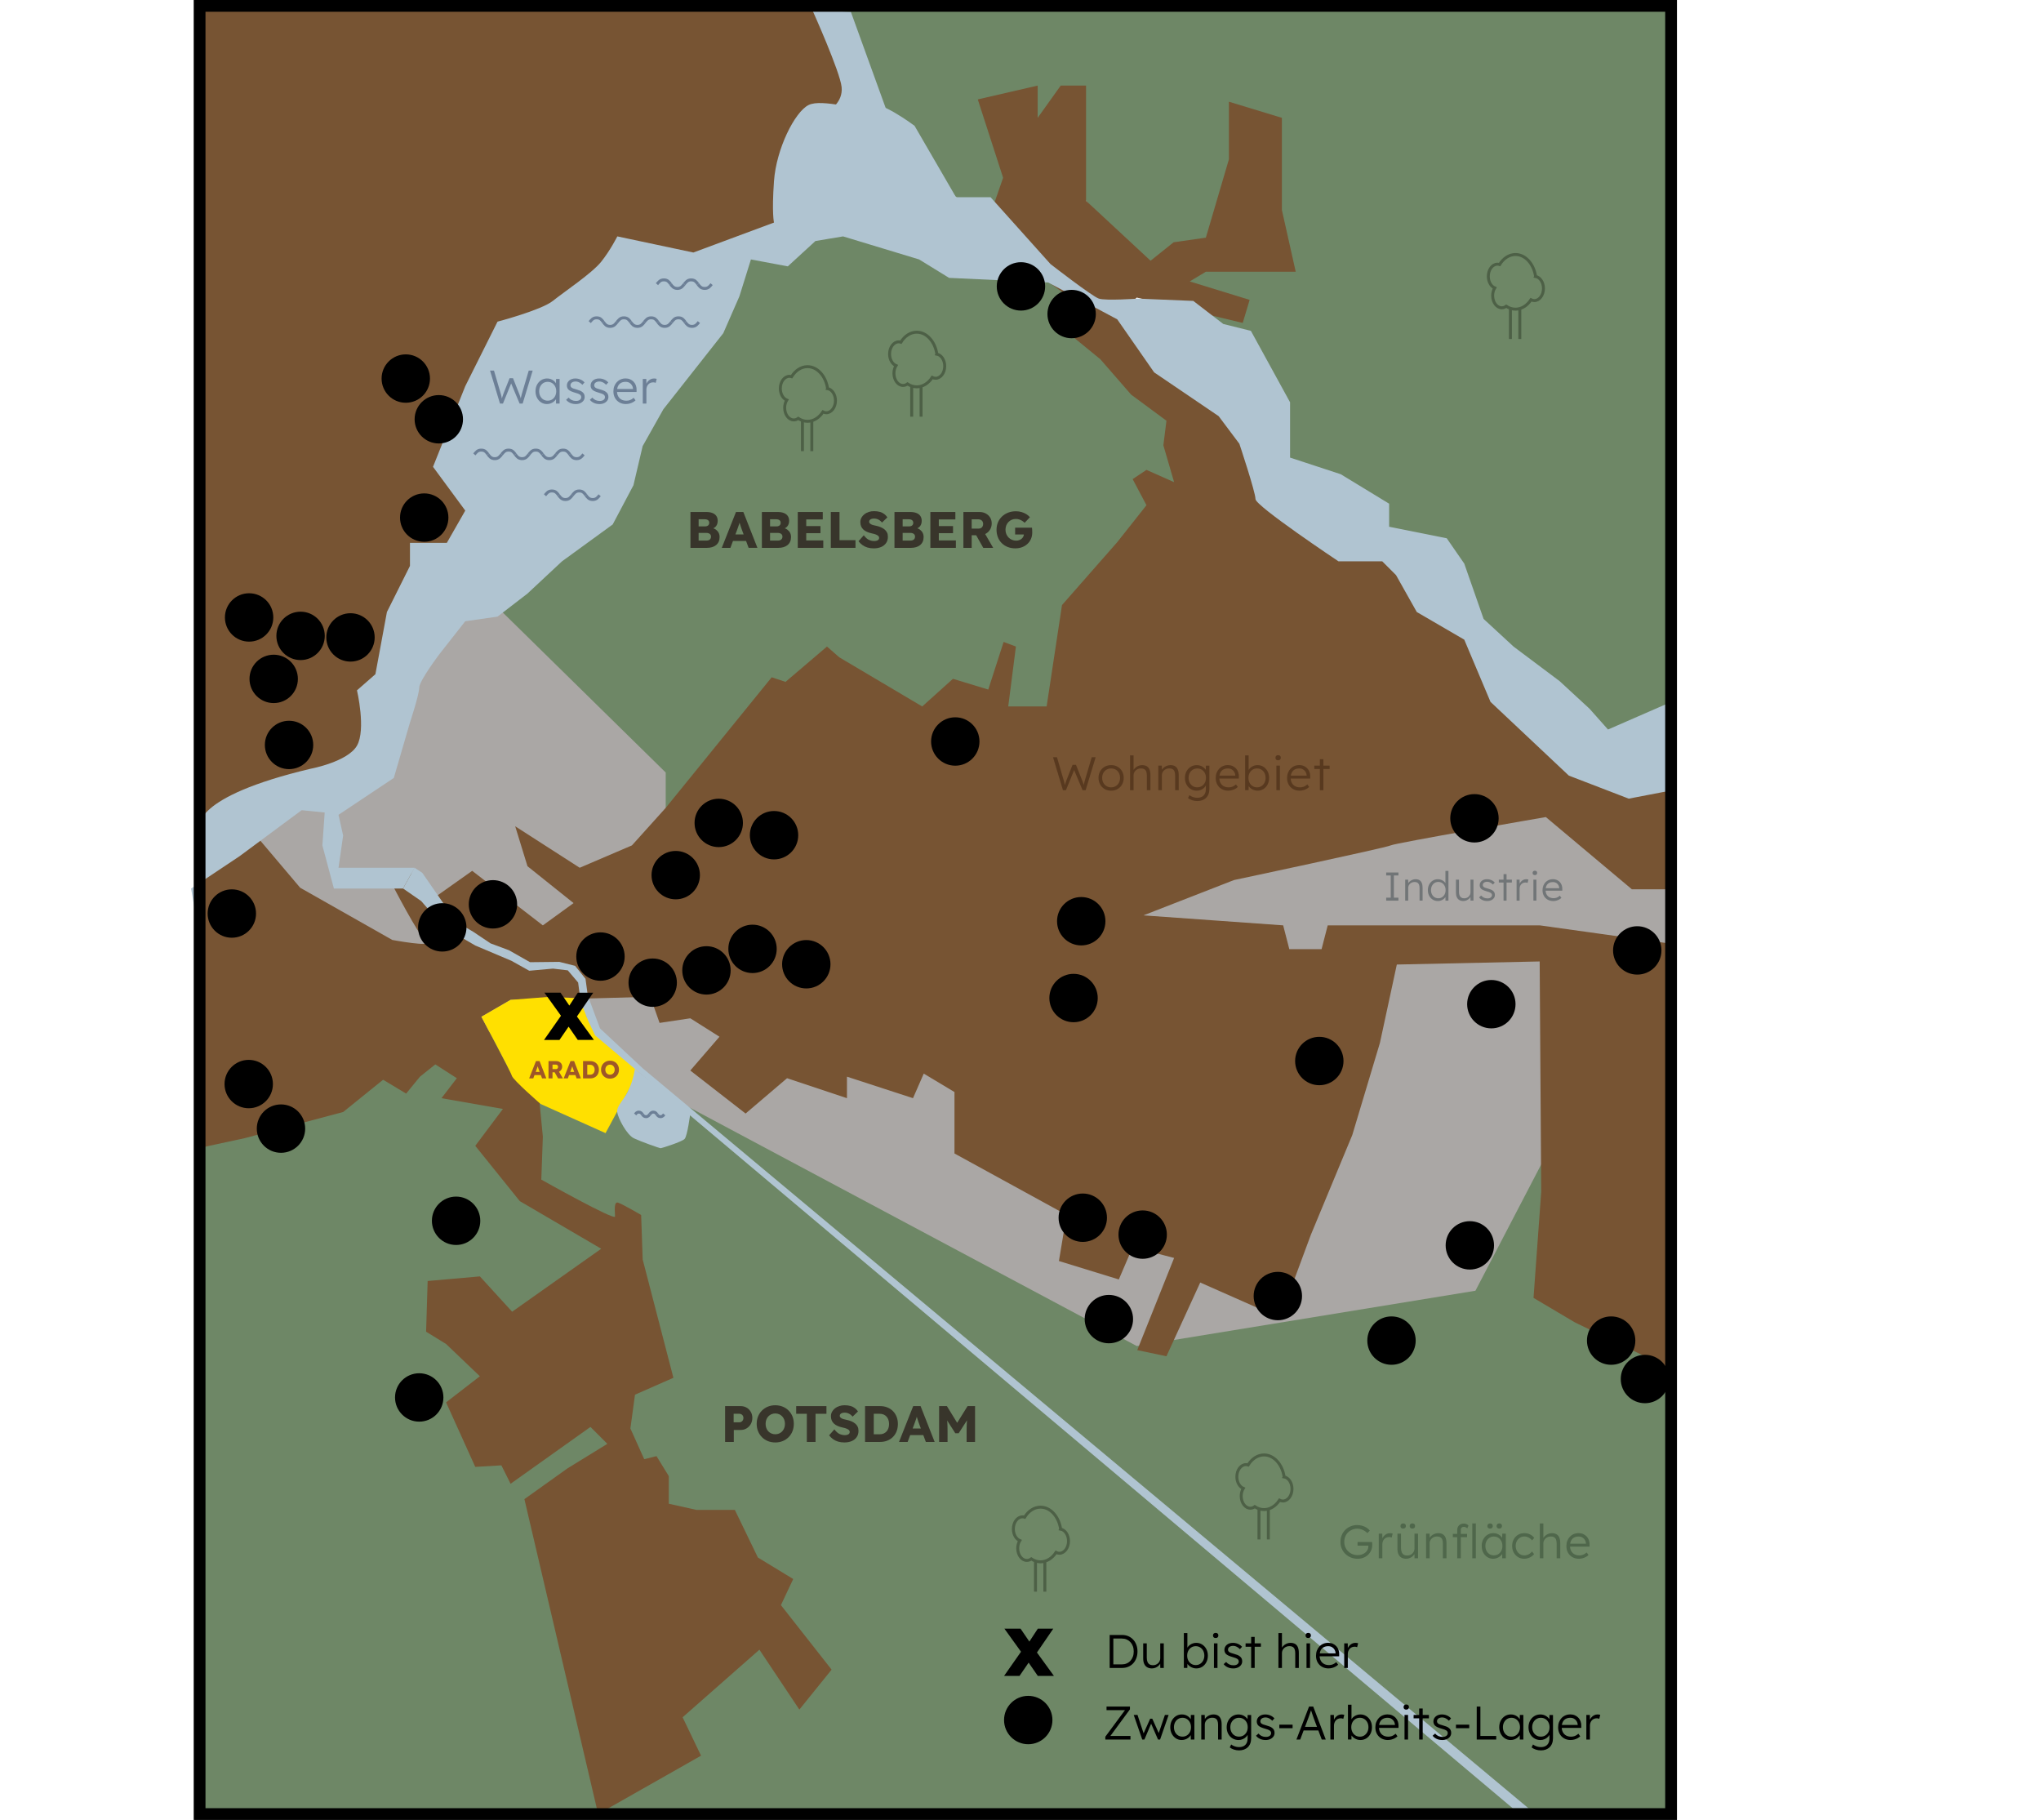 <?xml version="1.0" encoding="UTF-8"?>
<svg xmlns="http://www.w3.org/2000/svg" viewBox="0 0 2079.84 1854.33">
  <defs>
    <style>
      .cls-1 {
        fill: #aaa7a5;
      }

      .cls-2 {
        opacity: .81;
      }

      .cls-3 {
        fill: #38352b;
      }

      .cls-4 {
        stroke: #000;
        stroke-width: 12px;
      }

      .cls-4, .cls-5, .cls-6 {
        fill: none;
        stroke-miterlimit: 10;
      }

      .cls-7 {
        fill: #646a6d;
      }

      .cls-8 {
        opacity: .78;
      }

      .cls-9 {
        fill: #b0c4d1;
      }

      .cls-5 {
        stroke: #4d6046;
      }

      .cls-5, .cls-6 {
        stroke-width: 3px;
      }

      .cls-10 {
        fill: #6e8766;
      }

      .cls-11 {
        fill: #ffe000;
      }

      .cls-12 {
        fill: #775433;
      }

      .cls-13 {
        fill: #6c7f96;
      }

      .cls-14 {
        fill: #4f321a;
      }

      .cls-15 {
        fill: #3d543b;
      }

      .cls-6 {
        stroke: #6c7f96;
      }

      .cls-16 {
        opacity: .64;
      }

      .cls-17 {
        fill: #9e5728;
      }
    </style>
  </defs>
  <g id="Industrie">
    <polygon class="cls-1" points="441.25 628.24 377.85 762.07 229.3 861.37 274.55 1032.07 490.55 1093.11 537.51 1144.76 537.51 1198.76 643.16 1283.28 643.16 1395.98 619.68 1449.98 643.16 1576.76 755.85 1658.93 833.33 1705.89 984.02 1852.4 1693.48 1848.33 1702.88 1133.74 1664.46 978.07 1441.42 954.59 1361.59 973.37 1140.9 921.72 1227.77 769.11 586.81 616.5 441.25 628.24"/>
    <path class="cls-10" d="M1231.75,321.26l29.93-11.8-54.46-20.02s.46-23.8,14.54-23.8h65.74l23.48-23.48-18.2-92.54-21.39-13.57-30.85,103.76-45.33,27.2-22.07,3.5c-1.29,5.36-8.18,6.89-11.63,2.59l-68.88-86.11s-15.85-3.46-22.89-1.11-68.67-84.59-68.67-84.59l11.54,24.85,40.11,38.54-28.17,51.13-50.35-14.87-95.22-109.04-26.17-85.89,125.52-1.04,724.53,1.04v1842.33H203.4l.15-693.78,176.64-104.74,179.49,2.35,598.7,319.3,345.13-56.35,117.39-225.39-79.83-246.52-223.04-178.43-86.28-343.5Z"/>
  </g>
  <g id="Ebene_7" data-name="Ebene 7">
    <polygon class="cls-1" points="1593.7 804.65 1682.92 892.7 1702.88 895.31 1702.88 978.52 1562.71 969.98 1538.72 986.41 1372.03 981.72 1355.59 981.72 1383.77 981.72 1367.33 1054.5 1313.33 1035.72 1313.33 979.37 1200.64 940.63 1141.94 940.63 1141.94 923.02 1395.51 861.37 1593.7 804.65"/>
  </g>
  <g id="Wohngebiet">
    <path class="cls-12" d="M1068.12,276.85l140.87,65.74,108,148.7,175.17,123.65,115.96,131.48,50.09,18.78,44.67-24.64v165.51s-39.98,0-39.98,0l-87.65-73.57s-153.39,26.43-158.09,28.87-159.65,35.3-159.65,35.3l-92.35,36,142.43,10.17,6.26,24.26h32.87l6.26-24.26h216l133.89,18.7,5.41,436-103.3-50.09-42.28-25.04,7.84-108-1.57-234.78-145.57,3.13-17.22,79.83-28.17,93.91-42.26,101.74-31.3,84.52-81.39-36-34.43,75.13-29.74-6.26,37.57-93.91-42.26-10.96-14.09,32.87-61.04-18.78,7.83-46.96-114.26-62.61v-62.61l-31.3-18.78-10.96,25.04-67.3-21.91v21.91l-61.04-20.35-42.26,36-56.35-43.83,29.74-34.43-29.74-18.78-31.3,4.7-9.39-26.61-57.91,1.57-84.52,1.57-29.74,17.22,32.87,62.61,25.04,10.96,4.7,48.52-1.57,43.83s75.13,42.26,75.13,37.57-1.57-15.65,3.13-14.09,23.48,12.52,23.48,12.52l1.57,45.39,31.3,120.52-39.13,17.22-4.7,34.43,14.09,31.3,12.52-3.13,12.52,20.35v28.17l28.17,6.26h39.13l23.48,48.52,36,21.91-12.52,26.61,51.65,65.74-32.87,40.7-40.7-61.04-78.26,68.87,18.78,39.13-104.87,59.48-75.13-320.87,43.83-31.3,40.7-25.04-17.22-17.22-81.39,57.91-9.39-18.78-26.61,1.57-29.74-65.74,34.43-26.61-34.43-32.87-20.35-12.52,1.57-51.65,53.22-4.7,32.87,36,90.78-64.17-82.96-48.52-45.39-56.35,28.17-37.57-62.61-10.96,15.65-20.35-21.91-14.09-15.65,12.52-14.09,17.22-23.48-14.09-40.7,32.87-100.17,26.61-46.11,9.95,2.65-271.84,48.16-54.28,51.65,61.04,93.91,53.22s42.26,7.83,34.43,1.57c-7.83-6.26-34.43-57.91-34.43-57.91l17.22-14.09,26.61,26.61,37.57-26.61,72,55.57,31.3-22.7-46.96-37.57-12.52-40.7,65.74,42.26,53.22-22.78,34.43-38.26,70.43-150.26,277.04-345.91,42.26-50.09Z"/>
    <path class="cls-12" d="M203.4,861.37l144.98-74.52,119.74-154.96,159.65-293.48,166.7-75.13,103.3-126.78L852.82,6S210.44,3.65,203.4,6s0,590.09,0,590.09v265.28Z"/>
    <polygon class="cls-12" points="996.38 101.28 1057.42 87.2 1057.42 120.07 1080.9 87.2 1106.72 87.2 1106.72 204.59 1172.46 265.63 1195.94 246.85 1228.81 242.15 1252.29 162.33 1252.29 103.63 1306.29 120.07 1306.29 213.98 1320.38 276.85 1249.94 276.85 1228.81 276.85 1212.38 286.76 1273.42 305.54 1266.38 329.02 1158.38 303.2 1130.2 329.02 1062.12 317.28 1068.12 276.85 1012.81 208.11 1022.2 181.11 996.38 101.28"/>
  </g>
  <g id="Grünfläche">
    <polygon class="cls-10" points="504.64 616.5 678.38 787.11 678.38 823.11 786.38 690.07 800.46 694.76 842.72 658.76 855.25 669.72 939.77 719.8 971.07 691.63 1007.07 702.59 1022.72 654.07 1035.25 658.76 1027.42 719.8 1066.55 719.8 1082.2 616.5 1138.55 552.33 1168.29 514.76 1154.2 488.15 1168.29 478.76 1196.46 491.28 1185.51 453.72 1188.64 428.67 1152.64 402.07 1121.33 366.07 1086.9 337.89 1088.46 301.89 1049.33 273.72 838.03 215.8 753.51 254.93 639.25 373.89 504.64 616.5"/>
  </g>
  <g id="Ebene_6" data-name="Ebene 6">
    <path class="cls-11" d="M490.55,1035.98l29.74-17.22,38.35-3,38.61,1.57v18.25l53.74,55.83-33.91,63.13-66.26-29.74s-28.17-24.52-29.22-28.7-31.04-60.13-31.04-60.13Z"/>
  </g>
  <g id="Wasser">
    <path class="cls-9" d="M203.4,842.61s-8.67-30.52,113.41-59.41c0,0,37.57-7.04,46.96-23.48s0-56.35,0-56.35l18.78-16.43,11.74-63.39,23.48-46.96v-23.48h37.57l18.78-32.87-32.87-44.61,32.87-82.17,32.87-65.74s44.61-11.74,56.35-21.13,39.91-28.17,49.3-39.91,16.43-25.83,16.43-25.83l77.48,16.43,82.17-30.52s-2.35-9.39,0-42.26c2.35-32.87,21.13-70.43,35.22-77.48,14.09-7.04,51.65,7.04,61.04,0,9.39-7.04,46.96,21.13,46.96,21.13l42.26,72.78h35.22l61.04,68.09s42.26,32.87,49.3,35.22,39.91,0,39.91,0l56.35,2.35,30.52,23.48,28.17,7.04,39.91,72.78v56.35l51.65,16.94,49.3,30.02v23.48l58.7,11.74,17.86,25.83,19.7,56.35,30.52,28.17,46.96,35.22,30.52,28.17,18.78,21.13,64.24-28.03v90.18l-43.11,8.29-61.04-23.48-79.83-75.13-26.74-63.39-48.39-28.17-21.13-37.57-14.09-14.09h-44.61s-84.52-56.35-84.52-63.39-16.43-56.35-16.43-56.35l-21.13-28.17-65.74-44.61-37.57-54-70.43-37.57-100.96-4.7-30.52-18.78-77.48-23.48-28.17,4.7-28.17,25.83-37.57-7.04-11.74,37.57-16.43,37.57-61.04,77.48-21.13,37.57-9.39,39.91-21.13,39.91-51.65,37.57-35.22,32.87-30.52,23.48-32.87,4.7-25.83,32.87s-21.07,27.72-21.07,34.76-9.46,35.67-9.46,35.67l-16.43,56.35-56.35,37.57,4.7,21.13-4.7,32.87h77.48l-11.74,21.13h-70.43l-11.74-43.91,2.35-33.57-23.48-2.35-63.39,46.96-49.3,32.87,5.54,31.44,3.13-94.11Z"/>
    <polygon class="cls-9" points="410.72 905.28 422.46 884.15 430.33 889.33 464.91 939.22 482.33 949.43 499.89 961.21 518.59 968.17 540.12 980.37 569.95 980.04 586.03 984.09 596.65 997.28 598.97 1014.36 611.42 1047.81 655.17 1088.66 1557.68 1842.54 1541.64 1842.54 606.47 1055.01 599.8 1041 591.67 1020.52 589.14 1001.1 578.59 988.69 563.5 986.91 539.33 989.09 521.13 978.94 484.37 963.39 464.47 951.83 447.62 939.2 429.21 918.07 410.72 905.28"/>
    <path class="cls-9" d="M646.88,1089.16s-.99,10.85-7.2,23.21c-4.55,9.07-11.47,14.71-10.71,20.71.79,6.26,9.76,23.28,17.04,26.73s26.15,10.16,27.32,10.09c1.17-.08,21.32-6.45,24.26-9.39s5.87-26.22,5.87-26.22l-56.59-45.12Z"/>
    <g>
      <g>
        <path class="cls-6" d="M662.02,1135.46c.92-1.03,1.66-2.33,3.7-2.33s2.71,1.03,3.7,2.33"/>
        <path class="cls-6" d="M676.82,1135.44c-.81,1-1.66,2.33-3.7,2.33s-2.9-1.2-3.7-2.32"/>
      </g>
      <g>
        <path class="cls-6" d="M647.24,1135.46c.92-1.03,1.66-2.33,3.7-2.33s2.71,1.03,3.7,2.33"/>
        <path class="cls-6" d="M662.04,1135.44c-.81,1-1.66,2.33-3.7,2.33s-2.9-1.2-3.7-2.32"/>
      </g>
    </g>
  </g>
  <g id="Ebene_8" data-name="Ebene 8">
    <g>
      <path class="cls-3" d="M738.9,1469.19v-36.53h15.76c2.3,0,4.34.52,6.13,1.57,1.79,1.04,3.22,2.47,4.28,4.28,1.06,1.81,1.59,3.85,1.59,6.11s-.53,4.48-1.59,6.34c-1.06,1.86-2.49,3.33-4.28,4.41-1.79,1.08-3.84,1.62-6.13,1.62h-6.89v12.21h-8.87ZM747.61,1449.2h5.79c.76,0,1.46-.19,2.09-.57.63-.38,1.13-.9,1.51-1.57.38-.66.57-1.43.57-2.3s-.19-1.67-.57-2.3c-.38-.63-.89-1.11-1.51-1.46-.63-.35-1.32-.52-2.09-.52h-5.79v8.71Z"/>
      <path class="cls-3" d="M790.09,1469.71c-2.78,0-5.32-.47-7.62-1.41-2.3-.94-4.3-2.26-6-3.97-1.7-1.7-3.03-3.7-3.97-6-.94-2.3-1.41-4.82-1.41-7.57s.47-5.27,1.41-7.57c.94-2.3,2.26-4.3,3.97-6,1.7-1.7,3.71-3.03,6-3.97,2.3-.94,4.82-1.41,7.57-1.41s5.27.47,7.57,1.41,4.3,2.26,6,3.97c1.7,1.71,3.02,3.71,3.94,6,.92,2.3,1.38,4.82,1.38,7.57s-.46,5.23-1.38,7.54c-.92,2.31-2.24,4.32-3.94,6.03-1.71,1.7-3.7,3.03-6,3.97-2.3.94-4.8,1.41-7.51,1.41ZM790.04,1461.36c1.43,0,2.74-.26,3.94-.78,1.2-.52,2.24-1.26,3.13-2.22.89-.96,1.57-2.08,2.06-3.37.49-1.29.73-2.7.73-4.23s-.24-2.94-.73-4.23c-.49-1.29-1.17-2.41-2.06-3.37-.89-.96-1.93-1.7-3.13-2.22-1.2-.52-2.51-.78-3.94-.78s-2.74.26-3.94.78c-1.2.52-2.25,1.26-3.16,2.22-.91.96-1.59,2.08-2.06,3.37-.47,1.29-.7,2.7-.7,4.23s.23,2.95.7,4.25,1.16,2.43,2.06,3.37c.9.94,1.96,1.67,3.16,2.19,1.2.52,2.51.78,3.94.78Z"/>
      <path class="cls-3" d="M822.19,1469.19v-28.7h-10.85v-7.83h30.84v7.83h-11.12v28.7h-8.87Z"/>
      <path class="cls-3" d="M860.54,1469.71c-2.4,0-4.57-.29-6.5-.86-1.93-.57-3.64-1.41-5.14-2.5-1.5-1.1-2.84-2.39-4.02-3.89l5.37-6.11c1.74,2.33,3.49,3.9,5.24,4.7,1.76.8,3.57,1.2,5.45,1.2.94,0,1.79-.12,2.56-.37.76-.24,1.36-.6,1.77-1.07s.63-1.05.63-1.75c0-.52-.13-.99-.39-1.41-.26-.42-.62-.78-1.07-1.1-.45-.31-.99-.6-1.62-.86-.63-.26-1.29-.49-1.98-.68-.7-.19-1.41-.36-2.14-.5-2.02-.45-3.78-1.01-5.27-1.67-1.5-.66-2.74-1.47-3.73-2.43-.99-.96-1.73-2.05-2.22-3.29-.49-1.23-.73-2.62-.73-4.15,0-1.64.37-3.14,1.12-4.51.75-1.37,1.76-2.56,3.03-3.55,1.27-.99,2.74-1.76,4.41-2.3,1.67-.54,3.41-.81,5.22-.81,2.4,0,4.46.25,6.18.76,1.72.5,3.2,1.23,4.44,2.17,1.23.94,2.29,2.07,3.16,3.39l-5.48,5.27c-.73-.9-1.52-1.65-2.37-2.24-.85-.59-1.76-1.04-2.71-1.36-.96-.31-1.94-.47-2.95-.47s-1.94.13-2.69.39c-.75.26-1.33.63-1.75,1.1s-.63,1.04-.63,1.7c0,.59.17,1.1.52,1.51.35.42.82.79,1.41,1.12.59.33,1.27.61,2.04.83.76.23,1.57.41,2.4.55,1.91.38,3.64.89,5.19,1.51,1.55.63,2.89,1.39,4.02,2.3,1.13.91,2,1.97,2.61,3.21.61,1.23.91,2.67.91,4.31,0,2.54-.62,4.69-1.85,6.44-1.23,1.76-2.92,3.1-5.06,4.02-2.14.92-4.6,1.38-7.38,1.38Z"/>
      <path class="cls-3" d="M881.52,1469.19v-36.53h15.29c2.68,0,5.13.44,7.36,1.33,2.23.89,4.15,2.15,5.77,3.78,1.62,1.64,2.86,3.57,3.73,5.79.87,2.23,1.3,4.68,1.3,7.36s-.44,5.14-1.3,7.38c-.87,2.24-2.11,4.17-3.73,5.79-1.62,1.62-3.54,2.87-5.77,3.76-2.23.89-4.68,1.33-7.36,1.33h-15.29ZM890.39,1463.14l-1.2-1.77h7.36c1.46,0,2.77-.25,3.91-.76,1.15-.5,2.13-1.21,2.95-2.11.82-.9,1.45-2,1.9-3.29.45-1.29.68-2.71.68-4.28s-.23-2.99-.68-4.28c-.45-1.29-1.09-2.38-1.9-3.29-.82-.9-1.8-1.61-2.95-2.11-1.15-.5-2.45-.76-3.91-.76h-7.51l1.36-1.67v24.32Z"/>
      <path class="cls-3" d="M916.12,1469.19l14.46-36.53h7.51l14.35,36.53h-8.98l-6.89-18.53c-.28-.73-.56-1.51-.83-2.35-.28-.83-.56-1.7-.83-2.58-.28-.89-.55-1.76-.81-2.61-.26-.85-.48-1.64-.65-2.37l1.57-.05c-.21.87-.44,1.72-.7,2.56-.26.83-.52,1.66-.78,2.48-.26.82-.55,1.64-.86,2.45-.31.82-.61,1.66-.89,2.53l-6.89,18.47h-8.77ZM923.01,1462.2l2.77-6.68h16.8l2.71,6.68h-22.28Z"/>
      <path class="cls-3" d="M956.98,1469.19v-36.53h7.93l13.31,21.66-5.69-.05,13.46-21.6h7.62v36.53h-8.61v-11.38c0-3.13.08-5.95.23-8.45s.43-4.99.81-7.46l.99,2.71-10.12,15.71h-3.44l-9.92-15.6.99-2.82c.38,2.33.65,4.72.81,7.18.16,2.45.23,5.37.23,8.74v11.38h-8.61Z"/>
    </g>
    <g>
      <path class="cls-3" d="M703.59,558.2v-36.53h16.13c2.51,0,4.63.36,6.37,1.07,1.74.71,3.05,1.74,3.94,3.08.89,1.34,1.33,2.95,1.33,4.83,0,2.09-.51,3.84-1.54,5.27-1.03,1.43-2.51,2.38-4.46,2.87l-.1-.99c1.63.35,3.05.96,4.25,1.83,1.2.87,2.13,1.94,2.79,3.21.66,1.27.99,2.71.99,4.31,0,1.84-.31,3.45-.94,4.83-.63,1.37-1.53,2.53-2.71,3.47-1.18.94-2.57,1.64-4.15,2.09-1.58.45-3.33.68-5.24.68h-16.65ZM711.93,536.34h6.52c.9,0,1.68-.15,2.32-.44.64-.29,1.13-.71,1.46-1.25.33-.54.5-1.19.5-1.96,0-1.11-.38-1.99-1.15-2.64-.77-.64-1.91-.97-3.44-.97h-6.21v7.25ZM711.93,550.79h7.98c.97,0,1.8-.16,2.48-.47.68-.31,1.21-.77,1.59-1.38.38-.61.57-1.35.57-2.22,0-.8-.2-1.48-.6-2.04-.4-.56-.97-.98-1.7-1.28-.73-.3-1.6-.44-2.61-.44h-7.72v7.83Z"/>
      <path class="cls-3" d="M735.52,558.2l14.46-36.53h7.51l14.35,36.53h-8.98l-6.89-18.53c-.28-.73-.56-1.51-.83-2.35-.28-.83-.56-1.7-.83-2.58-.28-.89-.55-1.76-.81-2.61-.26-.85-.48-1.64-.65-2.37l1.57-.05c-.21.87-.44,1.72-.7,2.56-.26.83-.52,1.66-.78,2.48-.26.82-.55,1.64-.86,2.45-.31.82-.61,1.66-.89,2.53l-6.89,18.47h-8.77ZM742.41,551.21l2.77-6.68h16.8l2.71,6.68h-22.28Z"/>
      <path class="cls-3" d="M776.38,558.2v-36.53h16.13c2.51,0,4.63.36,6.37,1.07,1.74.71,3.05,1.74,3.94,3.08.89,1.34,1.33,2.95,1.33,4.83,0,2.09-.51,3.84-1.54,5.27-1.03,1.43-2.51,2.38-4.46,2.87l-.1-.99c1.63.35,3.05.96,4.25,1.83,1.2.87,2.13,1.94,2.79,3.21.66,1.27.99,2.71.99,4.31,0,1.84-.31,3.45-.94,4.83-.63,1.37-1.53,2.53-2.71,3.47-1.18.94-2.57,1.64-4.15,2.09-1.58.45-3.33.68-5.24.68h-16.65ZM784.73,536.34h6.52c.9,0,1.68-.15,2.32-.44.64-.29,1.13-.71,1.46-1.25.33-.54.5-1.19.5-1.96,0-1.11-.38-1.99-1.15-2.64-.77-.64-1.91-.97-3.44-.97h-6.21v7.25ZM784.73,550.79h7.98c.97,0,1.8-.16,2.48-.47.68-.31,1.21-.77,1.59-1.38.38-.61.57-1.35.57-2.22,0-.8-.2-1.48-.6-2.04-.4-.56-.97-.98-1.7-1.28-.73-.3-1.6-.44-2.61-.44h-7.72v7.83Z"/>
      <path class="cls-3" d="M812.96,558.2v-36.53h25.47v7.57h-16.86v21.4h17.38v7.57h-25.99ZM817.14,543.23v-7.2h18.94v7.2h-18.94Z"/>
      <path class="cls-3" d="M846.62,558.2v-36.53h8.87v28.7h16.28v7.83h-25.15Z"/>
      <path class="cls-3" d="M890.51,558.73c-2.4,0-4.57-.29-6.5-.86-1.93-.57-3.64-1.41-5.14-2.5-1.5-1.1-2.84-2.39-4.02-3.89l5.37-6.11c1.74,2.33,3.49,3.9,5.24,4.7,1.76.8,3.57,1.2,5.45,1.2.94,0,1.79-.12,2.56-.37.76-.24,1.36-.6,1.77-1.07s.63-1.05.63-1.75c0-.52-.13-.99-.39-1.41-.26-.42-.62-.78-1.07-1.1-.45-.31-.99-.6-1.62-.86-.63-.26-1.29-.49-1.98-.68-.7-.19-1.41-.36-2.14-.5-2.02-.45-3.78-1.01-5.27-1.67-1.5-.66-2.74-1.47-3.73-2.43-.99-.96-1.73-2.05-2.22-3.29-.49-1.23-.73-2.62-.73-4.15,0-1.64.37-3.14,1.12-4.51.75-1.37,1.76-2.56,3.03-3.55,1.27-.99,2.74-1.76,4.41-2.3,1.67-.54,3.41-.81,5.22-.81,2.4,0,4.46.25,6.18.76,1.72.5,3.2,1.23,4.44,2.17,1.23.94,2.29,2.07,3.16,3.39l-5.48,5.27c-.73-.9-1.52-1.65-2.37-2.24-.85-.59-1.76-1.04-2.71-1.36-.96-.31-1.94-.47-2.95-.47s-1.94.13-2.69.39c-.75.26-1.33.63-1.75,1.1s-.63,1.04-.63,1.7c0,.59.17,1.1.52,1.51.35.42.82.79,1.41,1.12.59.33,1.27.61,2.04.83.76.23,1.57.41,2.4.55,1.91.38,3.64.89,5.19,1.51,1.55.63,2.89,1.39,4.02,2.3,1.13.91,2,1.97,2.61,3.21.61,1.23.91,2.67.91,4.31,0,2.54-.62,4.69-1.85,6.44-1.23,1.76-2.92,3.1-5.06,4.02s-4.6,1.38-7.38,1.38Z"/>
      <path class="cls-3" d="M911.49,558.2v-36.53h16.13c2.51,0,4.63.36,6.37,1.07,1.74.71,3.05,1.74,3.94,3.08.89,1.34,1.33,2.95,1.33,4.83,0,2.09-.51,3.84-1.54,5.27-1.03,1.43-2.51,2.38-4.46,2.87l-.1-.99c1.63.35,3.05.96,4.25,1.83,1.2.87,2.13,1.94,2.79,3.21.66,1.27.99,2.71.99,4.31,0,1.84-.31,3.45-.94,4.83-.63,1.37-1.53,2.53-2.71,3.47-1.18.94-2.57,1.64-4.15,2.09-1.58.45-3.33.68-5.24.68h-16.65ZM919.84,536.34h6.52c.9,0,1.68-.15,2.32-.44.64-.29,1.13-.71,1.46-1.25.33-.54.5-1.19.5-1.96,0-1.11-.38-1.99-1.15-2.64-.77-.64-1.91-.97-3.44-.97h-6.21v7.25ZM919.84,550.79h7.98c.97,0,1.8-.16,2.48-.47.68-.31,1.21-.77,1.59-1.38.38-.61.57-1.35.57-2.22,0-.8-.2-1.48-.6-2.04-.4-.56-.97-.98-1.7-1.28-.73-.3-1.6-.44-2.61-.44h-7.72v7.83Z"/>
      <path class="cls-3" d="M948.07,558.2v-36.53h25.47v7.57h-16.86v21.4h17.38v7.57h-25.99ZM952.24,543.23v-7.2h18.94v7.2h-18.94Z"/>
      <path class="cls-3" d="M981.73,558.2v-36.53h16.44c2.33,0,4.44.5,6.34,1.51,1.9,1.01,3.38,2.39,4.46,4.15,1.08,1.76,1.62,3.75,1.62,5.98s-.54,4.36-1.62,6.18c-1.08,1.83-2.56,3.26-4.44,4.31-1.88,1.04-4,1.57-6.37,1.57h-7.98v12.84h-8.45ZM990.18,538.58h7.2c.9,0,1.7-.2,2.37-.6.68-.4,1.2-.97,1.57-1.7s.55-1.57.55-2.5-.21-1.76-.63-2.48c-.42-.71-1.02-1.26-1.8-1.64-.78-.38-1.73-.57-2.84-.57h-6.42v9.5ZM1001.97,558.2l-9.29-16.49,9.08-1.3,10.33,17.8h-10.12Z"/>
      <path class="cls-3" d="M1034.8,558.73c-2.92,0-5.57-.47-7.93-1.41-2.37-.94-4.4-2.26-6.11-3.97-1.71-1.7-3.01-3.71-3.91-6.03-.9-2.31-1.36-4.83-1.36-7.54s.48-5.21,1.43-7.49c.96-2.28,2.32-4.27,4.1-5.98,1.77-1.7,3.87-3.03,6.29-3.97,2.42-.94,5.05-1.41,7.91-1.41,2.02,0,3.92.26,5.71.78,1.79.52,3.42,1.24,4.88,2.14,1.46.91,2.7,1.95,3.71,3.13l-5.38,5.69c-.87-.83-1.77-1.53-2.69-2.09-.92-.56-1.9-1-2.95-1.33s-2.16-.5-3.34-.5c-1.53,0-2.93.28-4.2.83-1.27.56-2.38,1.33-3.34,2.32-.96.99-1.7,2.16-2.22,3.5-.52,1.34-.78,2.79-.78,4.36s.28,3.03.83,4.38c.56,1.36,1.32,2.53,2.3,3.52.97.99,2.13,1.77,3.47,2.35,1.34.57,2.77.86,4.31.86,1.08,0,2.1-.17,3.05-.52.96-.35,1.78-.82,2.48-1.41.7-.59,1.25-1.3,1.67-2.11.42-.82.63-1.7.63-2.64v-1.36l1.15,1.77h-10.07v-6.94h17.17c.07.38.12.91.16,1.57.03.66.06,1.3.08,1.93.02.63.03,1.1.03,1.41,0,2.37-.43,4.53-1.28,6.5-.85,1.97-2.04,3.66-3.57,5.09-1.53,1.43-3.34,2.54-5.43,3.34-2.09.8-4.35,1.2-6.78,1.2Z"/>
    </g>
    <g class="cls-8">
      <path class="cls-14" d="M1083.19,805.15l-10.13-33.6h4.03l6.48,22.18c.26.77.47,1.5.65,2.18.18.69.33,1.34.46,1.97.13.62.26,1.25.38,1.87.13.62.26,1.27.38,1.94l-.82-.05c.42-1.47.76-2.64,1.03-3.5.27-.86.54-1.63.79-2.3.26-.67.54-1.44.86-2.3l5.66-14.26h3.5l5.71,14.4c.38.9.72,1.74,1.01,2.54.29.8.57,1.62.84,2.45.27.83.54,1.76.79,2.78l-.77.14c.16-.8.29-1.46.38-1.97.1-.51.19-.97.29-1.37.1-.4.19-.8.29-1.2.1-.4.22-.88.38-1.44.16-.56.37-1.27.62-2.14l6.48-21.94h4.03l-10.22,33.6h-3.12l-9.07-21.6.86.14-8.74,21.46h-3.07Z"/>
      <path class="cls-14" d="M1132.29,805.63c-2.5,0-4.71-.56-6.65-1.68-1.94-1.12-3.46-2.67-4.56-4.66-1.1-1.98-1.66-4.24-1.66-6.77s.55-4.72,1.66-6.67c1.1-1.95,2.62-3.49,4.56-4.61,1.94-1.12,4.15-1.68,6.65-1.68s4.66.56,6.6,1.68c1.94,1.12,3.46,2.66,4.56,4.61,1.1,1.95,1.66,4.18,1.66,6.67s-.55,4.78-1.66,6.77c-1.1,1.99-2.62,3.54-4.56,4.66-1.94,1.12-4.14,1.68-6.6,1.68ZM1132.29,802.22c1.76,0,3.33-.42,4.7-1.27,1.38-.85,2.45-2,3.22-3.46.77-1.46,1.15-3.11,1.15-4.97s-.38-3.5-1.15-4.94c-.77-1.44-1.84-2.57-3.22-3.38-1.38-.82-2.94-1.22-4.7-1.22s-3.34.41-4.73,1.22c-1.39.82-2.48,1.95-3.26,3.41-.78,1.46-1.16,3.1-1.13,4.92-.03,1.86.34,3.51,1.13,4.97.78,1.46,1.87,2.61,3.26,3.46,1.39.85,2.97,1.27,4.73,1.27Z"/>
      <path class="cls-14" d="M1151.54,805.15v-35.52h3.6v15.94l-.72.72c.35-1.31,1.01-2.47,1.97-3.48s2.09-1.8,3.38-2.38c1.3-.58,2.62-.86,3.96-.86,1.92,0,3.52.37,4.8,1.1,1.28.74,2.23,1.87,2.86,3.41s.94,3.49.94,5.86v15.22h-3.65v-15.02c0-1.66-.22-3.03-.65-4.1-.43-1.07-1.1-1.86-1.99-2.38-.9-.51-2.02-.75-3.36-.72-1.06,0-2.05.18-2.98.55-.93.37-1.73.87-2.4,1.51-.67.64-1.2,1.38-1.58,2.21-.38.83-.58,1.73-.58,2.69v15.26h-3.6Z"/>
      <path class="cls-14" d="M1180.38,805.15v-25.06h3.55l.14,5.23-.58.24c.32-1.09.94-2.08,1.87-2.98.93-.9,2.04-1.62,3.34-2.18,1.3-.56,2.63-.84,4.01-.84,1.86,0,3.41.37,4.66,1.1,1.25.74,2.19,1.87,2.83,3.41.64,1.54.96,3.49.96,5.86v15.22h-3.65v-15.02c0-1.66-.22-3.03-.65-4.1-.43-1.07-1.1-1.86-1.99-2.38-.9-.51-2-.75-3.31-.72-1.09,0-2.1.18-3.02.55-.93.37-1.73.87-2.4,1.51-.67.64-1.2,1.38-1.58,2.21-.38.83-.58,1.73-.58,2.69v15.26h-3.6Z"/>
      <path class="cls-14" d="M1220.03,816.19c-1.86,0-3.62-.29-5.28-.86-1.66-.58-3.04-1.3-4.13-2.16l1.44-3.02c.64.51,1.38.97,2.23,1.37.85.4,1.77.72,2.76.96.99.24,2,.36,3.02.36,1.86,0,3.43-.34,4.73-1.03,1.3-.69,2.29-1.7,2.98-3.05.69-1.34,1.03-3.01,1.03-4.99v-4.8l.58-.14c-.29,1.22-.91,2.34-1.87,3.38-.96,1.04-2.13,1.87-3.5,2.5-1.38.62-2.83.94-4.37.94-2.34,0-4.42-.56-6.26-1.68-1.84-1.12-3.29-2.66-4.34-4.63s-1.58-4.2-1.58-6.7.54-4.78,1.61-6.74c1.07-1.97,2.52-3.51,4.34-4.63,1.82-1.12,3.87-1.68,6.14-1.68.99,0,1.95.12,2.88.36.93.24,1.78.58,2.57,1.03.78.45,1.5.96,2.14,1.54.64.58,1.18,1.2,1.61,1.87s.74,1.36.94,2.06l-1.01-.14.14-6.19h3.6v23.52c0,2.02-.29,3.8-.86,5.35-.58,1.55-1.42,2.86-2.52,3.94s-2.42,1.89-3.94,2.45c-1.52.56-3.21.84-5.06.84ZM1220.08,802.17c1.7,0,3.21-.41,4.54-1.22,1.33-.82,2.38-1.94,3.14-3.38.77-1.44,1.15-3.1,1.15-4.99s-.38-3.5-1.13-4.94c-.75-1.44-1.8-2.58-3.14-3.41-1.34-.83-2.86-1.25-4.56-1.25s-3.26.42-4.58,1.25c-1.33.83-2.38,1.97-3.14,3.41-.77,1.44-1.15,3.09-1.15,4.94s.38,3.46,1.13,4.92c.75,1.46,1.79,2.6,3.12,3.43,1.33.83,2.87,1.25,4.63,1.25Z"/>
      <path class="cls-14" d="M1251.66,805.63c-2.5,0-4.71-.54-6.65-1.63-1.94-1.09-3.45-2.61-4.54-4.56-1.09-1.95-1.63-4.19-1.63-6.72,0-1.95.3-3.72.91-5.3.61-1.58,1.46-2.97,2.57-4.15s2.42-2.1,3.96-2.76c1.54-.66,3.2-.98,4.99-.98,1.7,0,3.24.3,4.63.91,1.39.61,2.59,1.45,3.6,2.52,1.01,1.07,1.77,2.34,2.28,3.82.51,1.47.74,3.09.67,4.85l-.05,1.68h-20.88l-.53-3.02h18.67l-.86.82v-1.15c-.06-1.15-.4-2.26-1.01-3.34-.61-1.07-1.46-1.94-2.57-2.62s-2.42-1.01-3.96-1.01c-1.79,0-3.34.36-4.66,1.08-1.31.72-2.32,1.78-3.02,3.19-.7,1.41-1.06,3.15-1.06,5.23s.38,3.7,1.15,5.16,1.86,2.58,3.29,3.38,3.14,1.2,5.16,1.2c1.18,0,2.36-.2,3.53-.6,1.17-.4,2.46-1.19,3.86-2.38l1.87,2.59c-.74.74-1.62,1.38-2.64,1.94-1.02.56-2.14,1.01-3.36,1.34-1.22.34-2.46.5-3.74.5Z"/>
      <path class="cls-14" d="M1281.52,805.63c-1.18,0-2.34-.18-3.46-.55-1.12-.37-2.14-.87-3.05-1.51-.91-.64-1.68-1.38-2.3-2.21s-1.05-1.7-1.27-2.59l1.06.05-.14,6.29h-3.55v-35.47h3.6v16.46l-.72.19c.22-.9.63-1.75,1.22-2.57.59-.82,1.34-1.54,2.23-2.16.9-.62,1.88-1.11,2.95-1.46,1.07-.35,2.18-.53,3.34-.53,2.24,0,4.25.56,6.02,1.68,1.78,1.12,3.19,2.66,4.25,4.61,1.06,1.95,1.58,4.19,1.58,6.72s-.51,4.78-1.54,6.74c-1.02,1.97-2.42,3.51-4.2,4.63-1.78,1.12-3.78,1.68-6.02,1.68ZM1280.94,802.22c1.7,0,3.2-.42,4.51-1.27,1.31-.85,2.34-2,3.1-3.46.75-1.46,1.13-3.1,1.13-4.92s-.38-3.5-1.13-4.94c-.75-1.44-1.78-2.58-3.1-3.41-1.31-.83-2.82-1.25-4.51-1.25s-3.2.42-4.51,1.25c-1.31.83-2.34,1.97-3.1,3.41-.75,1.44-1.13,3.09-1.13,4.94s.38,3.51,1.13,4.97c.75,1.46,1.78,2.6,3.1,3.43,1.31.83,2.82,1.25,4.51,1.25Z"/>
      <path class="cls-14" d="M1302.45,774.66c-.9,0-1.58-.23-2.04-.7-.46-.46-.7-1.1-.7-1.9s.24-1.44.72-1.92c.48-.48,1.15-.72,2.02-.72s1.54.23,2.02.7.72,1.11.72,1.94c0,.77-.24,1.39-.72,1.87-.48.48-1.15.72-2.02.72ZM1300.67,805.15v-25.06h3.6v25.06h-3.6Z"/>
      <path class="cls-14" d="M1324.38,805.63c-2.5,0-4.71-.54-6.65-1.63-1.94-1.09-3.45-2.61-4.54-4.56-1.09-1.95-1.63-4.19-1.63-6.72,0-1.95.3-3.72.91-5.3.61-1.58,1.46-2.97,2.57-4.15s2.42-2.1,3.96-2.76c1.54-.66,3.2-.98,4.99-.98,1.7,0,3.24.3,4.63.91,1.39.61,2.59,1.45,3.6,2.52,1.01,1.07,1.77,2.34,2.28,3.82.51,1.47.74,3.09.67,4.85l-.05,1.68h-20.88l-.53-3.02h18.67l-.86.82v-1.15c-.06-1.15-.4-2.26-1.01-3.34-.61-1.07-1.46-1.94-2.57-2.62s-2.42-1.01-3.96-1.01c-1.79,0-3.34.36-4.66,1.08-1.31.72-2.32,1.78-3.02,3.19-.7,1.41-1.06,3.15-1.06,5.23s.38,3.7,1.15,5.16,1.86,2.58,3.29,3.38,3.14,1.2,5.16,1.2c1.18,0,2.36-.2,3.53-.6,1.17-.4,2.46-1.19,3.86-2.38l1.87,2.59c-.74.74-1.62,1.38-2.64,1.94-1.02.56-2.14,1.01-3.36,1.34-1.22.34-2.46.5-3.74.5Z"/>
      <path class="cls-14" d="M1339.31,783.55v-3.46h15.6v3.46h-15.6ZM1344.97,805.15v-31.63h3.6v31.63h-3.6Z"/>
    </g>
    <g class="cls-16">
      <path class="cls-15" d="M1383.43,1588.2c-2.46,0-4.75-.43-6.86-1.3-2.11-.86-3.97-2.06-5.57-3.6-1.6-1.54-2.84-3.35-3.72-5.45-.88-2.1-1.32-4.38-1.32-6.84s.44-4.74,1.32-6.84c.88-2.1,2.1-3.91,3.65-5.45s3.38-2.73,5.47-3.58c2.1-.85,4.34-1.27,6.74-1.27,1.7,0,3.37.24,5.02.72,1.65.48,3.14,1.15,4.49,2.02,1.34.86,2.43,1.84,3.26,2.93l-2.5,2.54c-.9-.93-1.9-1.73-3.02-2.4-1.12-.67-2.3-1.2-3.53-1.58-1.23-.38-2.46-.58-3.67-.58-1.89,0-3.64.34-5.26,1.01-1.62.67-3.03,1.61-4.25,2.81-1.22,1.2-2.16,2.62-2.83,4.27s-1.01,3.45-1.01,5.4.34,3.66,1.03,5.3c.69,1.65,1.66,3.09,2.93,4.32,1.26,1.23,2.73,2.18,4.39,2.86,1.66.67,3.46,1.01,5.38,1.01,1.5,0,2.92-.22,4.25-.67,1.33-.45,2.49-1.08,3.48-1.9.99-.82,1.76-1.77,2.3-2.86.54-1.09.82-2.26.82-3.5v-1.68l.77.96h-11.81v-3.7h14.78c.03.26.06.55.1.89s.06.67.07,1.01c.02.34.02.65.02.94,0,2.08-.38,3.99-1.15,5.74-.77,1.75-1.83,3.25-3.19,4.51-1.36,1.26-2.94,2.24-4.73,2.93-1.79.69-3.74,1.03-5.86,1.03Z"/>
      <path class="cls-15" d="M1404.98,1587.72v-25.06h3.6l.1,6.67-.38-.91c.35-1.12.92-2.16,1.7-3.12s1.72-1.73,2.81-2.3c1.09-.58,2.29-.86,3.6-.86.54,0,1.06.04,1.54.12.48.08.88.18,1.2.31l-1.01,4.03c-.42-.19-.84-.33-1.27-.41-.43-.08-.84-.12-1.22-.12-1.09,0-2.06.19-2.93.58-.86.38-1.6.92-2.21,1.61-.61.69-1.07,1.48-1.39,2.38-.32.9-.48,1.86-.48,2.88v14.21h-3.65Z"/>
      <path class="cls-15" d="M1432.96,1588.2c-1.92,0-3.54-.39-4.87-1.18-1.33-.78-2.34-1.93-3.02-3.43-.69-1.5-1.03-3.38-1.03-5.62v-15.31h3.65v14.59c0,1.7.23,3.11.7,4.25s1.17,1.99,2.11,2.57c.94.58,2.1.86,3.48.86,1.06,0,2.03-.18,2.93-.55.9-.37,1.68-.87,2.35-1.51.67-.64,1.2-1.39,1.58-2.26.38-.86.58-1.78.58-2.74v-15.22h3.6v25.06h-3.55l-.14-5.28.58-.29c-.38,1.12-1.02,2.14-1.92,3.05-.9.91-1.96,1.64-3.19,2.18-1.23.54-2.5.82-3.82.82ZM1429.89,1557.47c-.9,0-1.58-.23-2.06-.7-.48-.46-.72-1.1-.72-1.9s.25-1.44.74-1.92c.5-.48,1.18-.72,2.04-.72s1.54.23,2.02.7c.48.46.72,1.11.72,1.94,0,.77-.25,1.39-.74,1.87-.5.48-1.16.72-1.99.72ZM1439.25,1557.47c-.86,0-1.54-.23-2.02-.7s-.72-1.11-.72-1.94c0-.77.24-1.4.72-1.9.48-.5,1.15-.74,2.02-.74s1.54.23,2.02.7c.48.46.72,1.11.72,1.94,0,.77-.24,1.4-.72,1.9-.48.5-1.15.74-2.02.74Z"/>
      <path class="cls-15" d="M1453.22,1587.72v-25.06h3.55l.14,5.23-.58.24c.32-1.09.94-2.08,1.87-2.98.93-.9,2.04-1.62,3.34-2.18,1.3-.56,2.63-.84,4.01-.84,1.86,0,3.41.37,4.66,1.1,1.25.74,2.19,1.87,2.83,3.41.64,1.54.96,3.49.96,5.86v15.22h-3.65v-15.02c0-1.66-.22-3.03-.65-4.1s-1.1-1.86-1.99-2.38c-.9-.51-2-.75-3.31-.72-1.09,0-2.1.18-3.02.55-.93.37-1.73.87-2.4,1.51-.67.64-1.2,1.38-1.58,2.21-.38.83-.58,1.73-.58,2.69v15.26h-3.6Z"/>
      <path class="cls-15" d="M1480.48,1566.21v-3.36h14.5v3.36h-14.5ZM1484.95,1587.72v-28.94c0-1.25.27-2.35.82-3.31.54-.96,1.32-1.72,2.33-2.28,1.01-.56,2.18-.84,3.53-.84,1.02,0,1.94.18,2.76.55.82.37,1.5.87,2.04,1.51l-1.25,2.83c-.51-.54-1.06-.94-1.66-1.18-.59-.24-1.16-.36-1.7-.36-.7,0-1.3.12-1.78.36-.48.24-.84.59-1.08,1.06s-.36,1.02-.36,1.66v28.94h-3.65ZM1500.31,1587.72v-35.52h3.6v35.52h-3.6Z"/>
      <path class="cls-15" d="M1521.52,1588.2c-2.18,0-4.14-.57-5.9-1.7s-3.15-2.69-4.18-4.66c-1.02-1.97-1.54-4.2-1.54-6.7s.53-4.77,1.58-6.72c1.06-1.95,2.47-3.49,4.25-4.61,1.78-1.12,3.77-1.68,5.98-1.68,1.31,0,2.53.19,3.65.58s2.12.92,3,1.61c.88.69,1.62,1.49,2.21,2.4.59.91,1,1.9,1.22,2.95l-1.06-.53.14-6.48h3.6v25.06h-3.65v-6.14l.96-.62c-.22.96-.66,1.88-1.3,2.76-.64.88-1.42,1.66-2.33,2.33-.91.67-1.94,1.2-3.07,1.58-1.14.38-2.33.58-3.58.58ZM1522.34,1584.74c1.66,0,3.15-.41,4.46-1.22,1.31-.82,2.34-1.95,3.1-3.41.75-1.46,1.13-3.11,1.13-4.97s-.38-3.5-1.13-4.94c-.75-1.44-1.78-2.58-3.1-3.41-1.31-.83-2.8-1.25-4.46-1.25s-3.19.42-4.49,1.25-2.32,1.97-3.07,3.41c-.75,1.44-1.13,3.09-1.13,4.94s.37,3.46,1.1,4.92c.74,1.46,1.76,2.6,3.07,3.43,1.31.83,2.82,1.25,4.51,1.25ZM1518.45,1557.47c-.9,0-1.58-.23-2.06-.7-.48-.46-.72-1.1-.72-1.9s.25-1.44.74-1.92c.5-.48,1.18-.72,2.04-.72s1.54.23,2.02.7c.48.46.72,1.11.72,1.94,0,.77-.25,1.39-.74,1.87-.5.48-1.16.72-1.99.72ZM1527.81,1557.47c-.86,0-1.54-.23-2.02-.7-.48-.46-.72-1.11-.72-1.94,0-.77.24-1.4.72-1.9.48-.5,1.15-.74,2.02-.74s1.54.23,2.02.7c.48.46.72,1.11.72,1.94,0,.77-.24,1.4-.72,1.9-.48.5-1.15.74-2.02.74Z"/>
      <path class="cls-15" d="M1553.25,1588.2c-2.37,0-4.48-.57-6.34-1.7-1.86-1.14-3.32-2.69-4.39-4.66-1.07-1.97-1.61-4.2-1.61-6.7s.54-4.73,1.61-6.7c1.07-1.97,2.54-3.51,4.39-4.63,1.86-1.12,3.98-1.68,6.38-1.68,2.14,0,4.1.42,5.86,1.27,1.76.85,3.17,2.02,4.22,3.53l-2.11,2.59c-.61-.8-1.34-1.5-2.18-2.11-.85-.61-1.76-1.08-2.74-1.42-.98-.34-1.94-.5-2.9-.5-1.7,0-3.22.42-4.56,1.27-1.34.85-2.41,1.99-3.19,3.43-.78,1.44-1.18,3.09-1.18,4.94s.39,3.51,1.18,4.97c.78,1.46,1.85,2.6,3.19,3.43,1.34.83,2.85,1.25,4.51,1.25.96,0,1.9-.15,2.83-.46.93-.3,1.81-.74,2.64-1.32s1.6-1.3,2.3-2.16l2.11,2.59c-1.09,1.44-2.54,2.59-4.37,3.46-1.82.86-3.71,1.3-5.66,1.3Z"/>
      <path class="cls-15" d="M1569.14,1587.72v-35.52h3.6v15.94l-.72.72c.35-1.31,1.01-2.47,1.97-3.48s2.09-1.8,3.38-2.38,2.62-.86,3.96-.86c1.92,0,3.52.37,4.8,1.1,1.28.74,2.23,1.87,2.86,3.41s.94,3.49.94,5.86v15.22h-3.65v-15.02c0-1.66-.22-3.03-.65-4.1s-1.1-1.86-1.99-2.38c-.9-.51-2.02-.75-3.36-.72-1.06,0-2.05.18-2.98.55-.93.37-1.73.87-2.4,1.51-.67.64-1.2,1.38-1.58,2.21-.38.83-.58,1.73-.58,2.69v15.26h-3.6Z"/>
      <path class="cls-15" d="M1609.02,1588.2c-2.5,0-4.71-.54-6.65-1.63-1.94-1.09-3.45-2.61-4.54-4.56-1.09-1.95-1.63-4.19-1.63-6.72,0-1.95.3-3.72.91-5.3.61-1.58,1.46-2.97,2.57-4.15,1.1-1.18,2.42-2.1,3.96-2.76,1.54-.66,3.2-.98,4.99-.98,1.7,0,3.24.3,4.63.91,1.39.61,2.59,1.45,3.6,2.52,1.01,1.07,1.77,2.34,2.28,3.82s.74,3.09.67,4.85l-.05,1.68h-20.88l-.53-3.02h18.67l-.86.82v-1.15c-.06-1.15-.4-2.26-1.01-3.34-.61-1.07-1.46-1.94-2.57-2.62-1.1-.67-2.42-1.01-3.96-1.01-1.79,0-3.34.36-4.66,1.08-1.31.72-2.32,1.78-3.02,3.19-.7,1.41-1.06,3.15-1.06,5.23s.38,3.7,1.15,5.16c.77,1.46,1.86,2.58,3.29,3.38s3.14,1.2,5.16,1.2c1.18,0,2.36-.2,3.53-.6,1.17-.4,2.46-1.19,3.86-2.38l1.87,2.59c-.74.74-1.62,1.38-2.64,1.94-1.02.56-2.14,1.01-3.36,1.34-1.22.34-2.46.5-3.74.5Z"/>
    </g>
    <g>
      <path class="cls-13" d="M509.5,411.21l-10.13-33.6h4.03l6.48,22.18c.26.77.47,1.5.65,2.18.18.69.33,1.34.46,1.97.13.62.26,1.25.38,1.87.13.62.26,1.27.38,1.94l-.82-.05c.42-1.47.76-2.64,1.03-3.5.27-.86.54-1.63.79-2.3.26-.67.54-1.44.86-2.3l5.66-14.26h3.5l5.71,14.4c.38.9.72,1.74,1.01,2.54.29.8.57,1.62.84,2.45.27.83.54,1.76.79,2.78l-.77.14c.16-.8.29-1.46.38-1.97.1-.51.19-.97.29-1.37.1-.4.19-.8.29-1.2.1-.4.22-.88.38-1.44.16-.56.37-1.27.62-2.14l6.48-21.94h4.03l-10.22,33.6h-3.12l-9.07-21.6.86.14-8.74,21.46h-3.07Z"/>
      <path class="cls-13" d="M557.31,411.69c-2.18,0-4.14-.57-5.9-1.7-1.76-1.14-3.15-2.69-4.18-4.66-1.02-1.97-1.54-4.2-1.54-6.7s.53-4.77,1.58-6.72c1.06-1.95,2.47-3.49,4.25-4.61,1.78-1.12,3.77-1.68,5.98-1.68,1.31,0,2.53.19,3.65.58,1.12.38,2.12.92,3,1.61.88.69,1.62,1.49,2.21,2.4.59.91,1,1.9,1.22,2.95l-1.06-.53.14-6.48h3.6v25.06h-3.65v-6.14l.96-.62c-.22.96-.66,1.88-1.3,2.76-.64.88-1.42,1.66-2.33,2.33-.91.67-1.94,1.2-3.07,1.58-1.14.38-2.33.58-3.58.58ZM558.12,408.24c1.66,0,3.15-.41,4.46-1.22,1.31-.82,2.34-1.95,3.1-3.41.75-1.46,1.13-3.11,1.13-4.97s-.38-3.5-1.13-4.94c-.75-1.44-1.78-2.58-3.1-3.41-1.31-.83-2.8-1.25-4.46-1.25s-3.19.42-4.49,1.25-2.32,1.97-3.07,3.41c-.75,1.44-1.13,3.09-1.13,4.94s.37,3.46,1.1,4.92c.74,1.46,1.76,2.6,3.07,3.43,1.31.83,2.82,1.25,4.51,1.25Z"/>
      <path class="cls-13" d="M586.68,411.69c-2.14,0-4.06-.4-5.76-1.2-1.7-.8-3.04-1.86-4.03-3.17l2.54-2.21c.93,1.12,2.02,1.97,3.29,2.54,1.26.58,2.68.86,4.25.86.8,0,1.52-.09,2.16-.26.64-.18,1.2-.44,1.68-.79.48-.35.85-.77,1.1-1.25.26-.48.38-1.01.38-1.58,0-1.06-.46-1.94-1.39-2.64-.42-.29-1.01-.58-1.78-.89-.77-.3-1.7-.6-2.78-.89-1.79-.51-3.28-1.03-4.46-1.56-1.18-.53-2.11-1.14-2.78-1.85-.48-.58-.84-1.2-1.08-1.87-.24-.67-.36-1.41-.36-2.21,0-1.02.22-1.97.65-2.83.43-.86,1.04-1.62,1.82-2.28.78-.66,1.71-1.15,2.78-1.49,1.07-.34,2.23-.5,3.48-.5,1.18,0,2.35.16,3.5.48,1.15.32,2.22.78,3.22,1.39.99.61,1.84,1.33,2.54,2.16l-2.21,2.4c-.61-.64-1.28-1.22-2.02-1.73-.74-.51-1.51-.91-2.33-1.2-.82-.29-1.66-.43-2.52-.43-.77,0-1.48.1-2.14.29-.66.19-1.22.46-1.68.79s-.82.74-1.06,1.22c-.24.48-.36,1.01-.36,1.58,0,.48.1.91.29,1.3s.46.72.82,1.01c.45.35,1.08.68,1.9.98.82.3,1.83.62,3.05.94,1.41.38,2.6.78,3.58,1.18s1.78.87,2.42,1.42c.86.64,1.48,1.38,1.85,2.21.37.83.55,1.78.55,2.83,0,1.41-.39,2.66-1.18,3.74-.78,1.09-1.86,1.94-3.24,2.57-1.38.62-2.94.94-4.7.94Z"/>
      <path class="cls-13" d="M610.87,411.69c-2.14,0-4.06-.4-5.76-1.2-1.7-.8-3.04-1.86-4.03-3.17l2.54-2.21c.93,1.12,2.02,1.97,3.29,2.54,1.26.58,2.68.86,4.25.86.8,0,1.52-.09,2.16-.26.64-.18,1.2-.44,1.68-.79.48-.35.85-.77,1.1-1.25.26-.48.38-1.01.38-1.58,0-1.06-.46-1.94-1.39-2.64-.42-.29-1.01-.58-1.78-.89-.77-.3-1.7-.6-2.78-.89-1.79-.51-3.28-1.03-4.46-1.56-1.18-.53-2.11-1.14-2.78-1.85-.48-.58-.84-1.2-1.08-1.87-.24-.67-.36-1.41-.36-2.21,0-1.02.22-1.97.65-2.83.43-.86,1.04-1.62,1.82-2.28.78-.66,1.71-1.15,2.78-1.49,1.07-.34,2.23-.5,3.48-.5,1.18,0,2.35.16,3.5.48,1.15.32,2.22.78,3.22,1.39.99.61,1.84,1.33,2.54,2.16l-2.21,2.4c-.61-.64-1.28-1.22-2.02-1.73-.74-.51-1.51-.91-2.33-1.2-.82-.29-1.66-.43-2.52-.43-.77,0-1.48.1-2.14.29-.66.19-1.22.46-1.68.79s-.82.74-1.06,1.22c-.24.48-.36,1.01-.36,1.58,0,.48.1.91.29,1.3s.46.72.82,1.01c.45.35,1.08.68,1.9.98.82.3,1.83.62,3.05.94,1.41.38,2.6.78,3.58,1.18s1.78.87,2.42,1.42c.86.64,1.48,1.38,1.85,2.21.37.83.55,1.78.55,2.83,0,1.41-.39,2.66-1.18,3.74-.78,1.09-1.86,1.94-3.24,2.57-1.38.62-2.94.94-4.7.94Z"/>
      <path class="cls-13" d="M637.9,411.69c-2.5,0-4.71-.54-6.65-1.63-1.94-1.09-3.45-2.61-4.54-4.56-1.09-1.95-1.63-4.19-1.63-6.72,0-1.95.3-3.72.91-5.3.61-1.58,1.46-2.97,2.57-4.15s2.42-2.1,3.96-2.76c1.54-.66,3.2-.98,4.99-.98,1.7,0,3.24.3,4.63.91,1.39.61,2.59,1.45,3.6,2.52,1.01,1.07,1.77,2.34,2.28,3.82.51,1.47.74,3.09.67,4.85l-.05,1.68h-20.88l-.53-3.02h18.67l-.86.82v-1.15c-.06-1.15-.4-2.26-1.01-3.34-.61-1.07-1.46-1.94-2.57-2.62s-2.42-1.01-3.96-1.01c-1.79,0-3.34.36-4.66,1.08-1.31.72-2.32,1.78-3.02,3.19-.7,1.41-1.06,3.15-1.06,5.23s.38,3.7,1.15,5.16,1.86,2.58,3.29,3.38,3.14,1.2,5.16,1.2c1.18,0,2.36-.2,3.53-.6,1.17-.4,2.46-1.19,3.86-2.38l1.87,2.59c-.74.74-1.62,1.38-2.64,1.94-1.02.56-2.14,1.01-3.36,1.34-1.22.34-2.46.5-3.74.5Z"/>
      <path class="cls-13" d="M655.03,411.21v-25.06h3.6l.1,6.67-.38-.91c.35-1.12.92-2.16,1.7-3.12.78-.96,1.72-1.73,2.81-2.3,1.09-.58,2.29-.86,3.6-.86.54,0,1.06.04,1.54.12s.88.18,1.2.31l-1.01,4.03c-.42-.19-.84-.33-1.27-.41-.43-.08-.84-.12-1.22-.12-1.09,0-2.06.19-2.93.58-.86.38-1.6.92-2.21,1.61-.61.69-1.07,1.48-1.39,2.38-.32.9-.48,1.86-.48,2.88v14.21h-3.65Z"/>
    </g>
    <g class="cls-2">
      <path class="cls-7" d="M1412.58,917.65v-3.03h4.63v-22.62h-4.63v-3.03h12.46v3.03h-4.63v22.62h4.63v3.03h-12.46Z"/>
      <path class="cls-7" d="M1431.92,917.65v-21.39h3.03l.12,4.47-.49.21c.27-.93.81-1.78,1.6-2.54.79-.76,1.74-1.39,2.85-1.87,1.11-.48,2.25-.72,3.42-.72,1.58,0,2.91.31,3.98.94,1.07.63,1.87,1.6,2.42,2.91.55,1.31.82,2.98.82,5v12.99h-3.11v-12.83c0-1.42-.19-2.59-.55-3.5s-.94-1.59-1.7-2.03c-.77-.44-1.71-.64-2.83-.61-.93,0-1.79.16-2.58.47-.79.31-1.47.74-2.05,1.29-.57.55-1.02,1.17-1.35,1.89-.33.71-.49,1.48-.49,2.3v13.03h-3.07Z"/>
      <path class="cls-7" d="M1465.24,918.06c-1.94,0-3.68-.48-5.23-1.43-1.54-.96-2.76-2.27-3.65-3.95-.89-1.68-1.33-3.59-1.33-5.72s.45-4.08,1.35-5.76c.9-1.68,2.12-3,3.65-3.95,1.53-.96,3.25-1.43,5.16-1.43,1.07,0,2.1.16,3.09.49,1,.33,1.89.79,2.68,1.37.79.59,1.45,1.26,1.97,2.01.52.75.83,1.54.94,2.36l-.94-.33v-14.38h3.07v30.33h-3.03l-.08-5.33.78-.29c-.11.77-.42,1.51-.92,2.23-.51.72-1.14,1.37-1.91,1.95-.77.57-1.63,1.02-2.6,1.35-.97.33-1.97.49-3.01.49ZM1465.69,915.23c1.42,0,2.69-.35,3.81-1.07,1.12-.71,2-1.69,2.64-2.95.64-1.26.96-2.69.96-4.3s-.32-3.04-.96-4.28-1.52-2.23-2.64-2.95c-1.12-.72-2.39-1.09-3.81-1.09s-2.77.36-3.87,1.09-1.98,1.71-2.62,2.95-.96,2.67-.96,4.28.31,3.01.94,4.26c.63,1.26,1.5,2.25,2.62,2.97s2.42,1.09,3.89,1.09Z"/>
      <path class="cls-7" d="M1491.26,918.06c-1.64,0-3.03-.34-4.16-1-1.13-.67-1.99-1.65-2.58-2.93-.59-1.28-.88-2.88-.88-4.8v-13.07h3.11v12.46c0,1.45.2,2.66.59,3.63s1,1.7,1.8,2.19c.81.49,1.8.74,2.97.74.9,0,1.74-.16,2.5-.47.76-.31,1.43-.74,2.01-1.29.57-.55,1.02-1.19,1.35-1.93.33-.74.49-1.52.49-2.34v-12.99h3.07v21.39h-3.03l-.12-4.51.49-.25c-.33.96-.87,1.82-1.64,2.6-.77.78-1.67,1.4-2.72,1.86-1.05.46-2.14.7-3.26.7Z"/>
      <path class="cls-7" d="M1515.56,918.06c-1.83,0-3.47-.34-4.92-1.02-1.45-.68-2.6-1.58-3.44-2.7l2.17-1.89c.79.96,1.73,1.68,2.81,2.17,1.08.49,2.29.74,3.63.74.68,0,1.3-.07,1.84-.23.55-.15,1.02-.38,1.43-.68.41-.3.72-.66.94-1.07.22-.41.33-.86.33-1.35,0-.9-.4-1.65-1.19-2.25-.36-.25-.86-.5-1.52-.76-.66-.26-1.45-.51-2.38-.76-1.53-.44-2.8-.88-3.81-1.33-1.01-.45-1.8-.98-2.38-1.58-.41-.49-.72-1.02-.92-1.6-.2-.57-.31-1.2-.31-1.89,0-.87.18-1.68.55-2.42.37-.74.89-1.39,1.56-1.95.67-.56,1.46-.98,2.38-1.27.91-.29,1.91-.43,2.97-.43,1.01,0,2.01.14,2.99.41.98.27,1.9.67,2.75,1.19.85.52,1.57,1.13,2.17,1.84l-1.89,2.05c-.52-.55-1.09-1.04-1.72-1.47s-1.29-.78-1.99-1.02c-.7-.25-1.41-.37-2.15-.37-.66,0-1.26.08-1.82.25-.56.16-1.04.39-1.43.68s-.7.63-.9,1.04-.31.86-.31,1.35c0,.41.08.78.25,1.11.16.33.4.61.7.86.38.3.92.58,1.62.84.7.26,1.56.53,2.6.8,1.2.33,2.22.66,3.05,1,.83.34,1.52.74,2.07,1.21.74.55,1.26,1.17,1.58,1.89.31.71.47,1.52.47,2.42,0,1.2-.33,2.27-1,3.2-.67.93-1.59,1.66-2.77,2.19-1.17.53-2.51.8-4.02.8Z"/>
      <path class="cls-7" d="M1527.33,899.21v-2.95h13.32v2.95h-13.32ZM1532.16,917.65v-27.01h3.07v27.01h-3.07Z"/>
      <path class="cls-7" d="M1545.44,917.65v-21.39h3.07l.08,5.7-.33-.78c.3-.96.78-1.84,1.45-2.66.67-.82,1.47-1.47,2.4-1.97s1.95-.74,3.07-.74c.46,0,.9.03,1.31.1.41.07.75.16,1.02.27l-.86,3.44c-.36-.16-.72-.28-1.09-.35-.37-.07-.72-.1-1.04-.1-.93,0-1.76.16-2.5.49s-1.37.79-1.89,1.37c-.52.59-.92,1.26-1.19,2.03-.27.77-.41,1.59-.41,2.46v12.13h-3.12Z"/>
      <path class="cls-7" d="M1564.09,891.63c-.77,0-1.35-.2-1.74-.59-.4-.4-.59-.94-.59-1.62s.21-1.23.61-1.64c.41-.41.98-.61,1.72-.61s1.31.2,1.72.59c.41.4.61.95.61,1.66,0,.66-.21,1.19-.61,1.6s-.98.61-1.72.61ZM1562.57,917.65v-21.39h3.07v21.39h-3.07Z"/>
      <path class="cls-7" d="M1582.82,918.06c-2.13,0-4.02-.46-5.68-1.39-1.65-.93-2.94-2.23-3.87-3.89-.93-1.67-1.39-3.58-1.39-5.74,0-1.67.26-3.18.78-4.53.52-1.35,1.25-2.53,2.19-3.54.94-1.01,2.07-1.8,3.38-2.36,1.31-.56,2.73-.84,4.26-.84,1.45,0,2.77.26,3.95.78,1.19.52,2.21,1.24,3.07,2.15.86.92,1.51,2,1.95,3.26.44,1.26.63,2.64.57,4.14l-.04,1.43h-17.83l-.45-2.58h15.94l-.74.7v-.98c-.06-.98-.34-1.93-.86-2.85-.52-.92-1.25-1.66-2.19-2.23-.94-.57-2.07-.86-3.38-.86-1.53,0-2.86.31-3.98.92-1.12.61-1.98,1.52-2.58,2.72-.6,1.2-.9,2.69-.9,4.47s.33,3.16.98,4.41c.66,1.24,1.59,2.21,2.81,2.89,1.22.68,2.68,1.02,4.41,1.02,1.01,0,2.01-.17,3.01-.51,1-.34,2.1-1.02,3.3-2.03l1.6,2.21c-.63.63-1.38,1.18-2.25,1.66-.87.48-1.83.86-2.87,1.15-1.04.29-2.1.43-3.2.43Z"/>
    </g>
    <g>
      <path class="cls-17" d="M539.2,1098.78l6.98-17.65h3.63l6.93,17.65h-4.34l-3.33-8.95c-.13-.35-.27-.73-.4-1.13-.13-.4-.27-.82-.4-1.25-.13-.43-.26-.85-.39-1.26-.13-.41-.23-.79-.32-1.15l.76-.03c-.1.42-.21.83-.34,1.24-.13.4-.25.8-.38,1.2-.13.39-.27.79-.42,1.18-.15.4-.29.8-.43,1.22l-3.33,8.93h-4.24ZM542.52,1095.4l1.34-3.23h8.12l1.31,3.23h-10.77Z"/>
      <path class="cls-17" d="M558.94,1098.78v-17.65h7.94c1.13,0,2.15.24,3.06.73.92.49,1.63,1.16,2.16,2,.52.85.78,1.81.78,2.89s-.26,2.11-.78,2.99c-.52.88-1.24,1.58-2.14,2.08-.91.5-1.93.76-3.08.76h-3.86v6.2h-4.08ZM563.02,1089.3h3.48c.44,0,.82-.1,1.15-.29.33-.19.58-.47.76-.82s.26-.76.26-1.21-.1-.85-.3-1.2c-.2-.34-.49-.61-.87-.79-.38-.18-.84-.28-1.37-.28h-3.1v4.59ZM568.72,1098.78l-4.49-7.97,4.39-.63,4.99,8.6h-4.89Z"/>
      <path class="cls-17" d="M574.4,1098.78l6.98-17.65h3.63l6.93,17.65h-4.34l-3.33-8.95c-.13-.35-.27-.73-.4-1.13-.13-.4-.27-.82-.4-1.25-.13-.43-.26-.85-.39-1.26-.13-.41-.23-.79-.32-1.15l.76-.03c-.1.42-.21.83-.34,1.24-.13.4-.25.8-.38,1.2-.13.39-.27.79-.42,1.18-.15.4-.29.8-.43,1.22l-3.33,8.93h-4.24ZM577.72,1095.4l1.34-3.23h8.12l1.31,3.23h-10.77Z"/>
      <path class="cls-17" d="M594.14,1098.78v-17.65h7.39c1.29,0,2.48.21,3.56.64,1.08.43,2,1.04,2.79,1.83s1.38,1.72,1.8,2.8c.42,1.08.63,2.26.63,3.56s-.21,2.48-.63,3.57c-.42,1.08-1.02,2.02-1.8,2.8s-1.71,1.39-2.79,1.82c-1.08.43-2.26.64-3.56.64h-7.39ZM598.43,1095.85l-.58-.86h3.56c.71,0,1.34-.12,1.89-.37s1.03-.58,1.42-1.02c.39-.44.7-.97.92-1.59.22-.62.33-1.31.33-2.07s-.11-1.45-.33-2.07c-.22-.62-.53-1.15-.92-1.59-.4-.44-.87-.78-1.42-1.02-.55-.24-1.19-.37-1.89-.37h-3.63l.66-.81v11.75Z"/>
      <path class="cls-17" d="M621.65,1099.03c-1.35,0-2.57-.23-3.68-.68-1.11-.45-2.08-1.09-2.9-1.92-.82-.82-1.46-1.79-1.92-2.9s-.68-2.33-.68-3.66.23-2.55.68-3.66,1.09-2.08,1.92-2.9c.82-.82,1.79-1.46,2.9-1.92,1.11-.45,2.33-.68,3.66-.68s2.55.23,3.66.68c1.11.45,2.08,1.09,2.9,1.92.82.82,1.46,1.79,1.9,2.9.45,1.11.67,2.33.67,3.66s-.22,2.53-.67,3.64c-.45,1.12-1.08,2.09-1.9,2.91-.82.82-1.79,1.46-2.9,1.92-1.11.45-2.32.68-3.63.68ZM621.62,1095c.69,0,1.32-.13,1.9-.38.58-.25,1.08-.61,1.51-1.07.43-.46.76-1,1-1.63.24-.62.35-1.3.35-2.04s-.12-1.42-.35-2.04c-.24-.62-.57-1.16-1-1.63-.43-.46-.93-.82-1.51-1.07-.58-.25-1.21-.38-1.9-.38s-1.32.13-1.9.38c-.58.25-1.09.61-1.53,1.07-.44.46-.77,1-1,1.63-.23.62-.34,1.3-.34,2.04s.11,1.42.34,2.05c.23.63.56,1.17,1,1.63.44.45.95.81,1.53,1.06.58.25,1.21.38,1.9.38Z"/>
    </g>
    <g>
      <g>
        <g>
          <path class="cls-6" d="M511.19,462.98c1.74-1.95,3.12-4.38,6.96-4.38s5.11,1.94,6.96,4.38"/>
          <path class="cls-6" d="M539.03,462.96c-1.53,1.88-3.12,4.38-6.96,4.38s-5.46-2.27-6.96-4.36"/>
        </g>
        <g>
          <path class="cls-6" d="M483.38,462.98c1.74-1.95,3.12-4.38,6.96-4.38s5.11,1.94,6.96,4.38"/>
          <path class="cls-6" d="M511.22,462.96c-1.53,1.88-3.12,4.38-6.96,4.38s-5.46-2.27-6.96-4.36"/>
        </g>
      </g>
      <g>
        <g>
          <path class="cls-6" d="M566.76,462.98c1.74-1.95,3.12-4.38,6.96-4.38s5.11,1.94,6.96,4.38"/>
          <path class="cls-6" d="M594.6,462.96c-1.53,1.88-3.12,4.38-6.96,4.38s-5.46-2.27-6.96-4.36"/>
        </g>
        <g>
          <path class="cls-6" d="M538.94,462.98c1.74-1.95,3.12-4.38,6.96-4.38s5.11,1.94,6.96,4.38"/>
          <path class="cls-6" d="M566.78,462.96c-1.53,1.88-3.12,4.38-6.96,4.38s-5.46-2.27-6.96-4.36"/>
        </g>
      </g>
    </g>
    <g>
      <g>
        <g>
          <path class="cls-6" d="M628.75,328.2c1.74-1.95,3.12-4.38,6.96-4.38s5.11,1.94,6.96,4.38"/>
          <path class="cls-6" d="M656.59,328.17c-1.53,1.88-3.12,4.38-6.96,4.38s-5.46-2.27-6.96-4.36"/>
        </g>
        <g>
          <path class="cls-6" d="M600.94,328.2c1.74-1.95,3.12-4.38,6.96-4.38s5.11,1.94,6.96,4.38"/>
          <path class="cls-6" d="M628.78,328.17c-1.53,1.88-3.12,4.38-6.96,4.38s-5.46-2.27-6.96-4.36"/>
        </g>
      </g>
      <g>
        <g>
          <path class="cls-6" d="M684.32,328.2c1.74-1.95,3.12-4.38,6.96-4.38s5.11,1.94,6.96,4.38"/>
          <path class="cls-6" d="M712.16,328.17c-1.53,1.88-3.12,4.38-6.96,4.38s-5.46-2.27-6.96-4.36"/>
        </g>
        <g>
          <path class="cls-6" d="M656.51,328.2c1.74-1.95,3.12-4.38,6.96-4.38s5.11,1.94,6.96,4.38"/>
          <path class="cls-6" d="M684.34,328.17c-1.53,1.88-3.12,4.38-6.96,4.38s-5.46-2.27-6.96-4.36"/>
        </g>
      </g>
    </g>
    <g>
      <g>
        <path class="cls-6" d="M583.19,504.62c1.74-1.95,3.12-4.38,6.96-4.38s5.11,1.94,6.96,4.38"/>
        <path class="cls-6" d="M611.03,504.59c-1.53,1.88-3.12,4.38-6.96,4.38s-5.46-2.27-6.96-4.36"/>
      </g>
      <g>
        <path class="cls-6" d="M555.38,504.62c1.74-1.95,3.12-4.38,6.96-4.38s5.11,1.94,6.96,4.38"/>
        <path class="cls-6" d="M583.22,504.59c-1.53,1.88-3.12,4.38-6.96,4.38s-5.46-2.27-6.96-4.36"/>
      </g>
    </g>
    <g>
      <g>
        <path class="cls-6" d="M697.29,289.54c1.74-1.95,3.12-4.38,6.96-4.38s5.11,1.94,6.96,4.38"/>
        <path class="cls-6" d="M725.12,289.51c-1.53,1.88-3.12,4.38-6.96,4.38s-5.46-2.27-6.96-4.36"/>
      </g>
      <g>
        <path class="cls-6" d="M669.47,289.54c1.74-1.95,3.12-4.38,6.96-4.38s5.11,1.94,6.96,4.38"/>
        <path class="cls-6" d="M697.31,289.51c-1.53,1.88-3.12,4.38-6.96,4.38s-5.46-2.27-6.96-4.36"/>
      </g>
    </g>
    <g>
      <line class="cls-5" x1="817.71" y1="459.67" x2="817.71" y2="427.8"/>
      <line class="cls-5" x1="827.27" y1="427.8" x2="827.27" y2="459.67"/>
      <path class="cls-5" d="M843.36,395.93c-1.92-12.74-10.37-22.35-20.51-22.35-6.52,0-12.35,3.98-16.18,10.21-.71-.23-1.44-.36-2.2-.36-5.13,0-9.3,5.54-9.3,12.37,0,5.56,2.76,10.27,6.55,11.83-1.32,2.14-2.12,4.88-2.12,7.86,0,6.83,4.16,12.37,9.3,12.37,1.65,0,3.19-.58,4.53-1.57,2.83,1.9,6.03,2.98,9.41,2.98,6.31,0,11.96-3.72,15.79-9.6,1.06.56,2.22.88,3.43.88,5.13,0,9.3-5.54,9.3-12.37,0-6.25-3.49-11.41-8.01-12.24Z"/>
    </g>
    <g>
      <line class="cls-5" x1="929.05" y1="424.55" x2="929.05" y2="392.68"/>
      <line class="cls-5" x1="938.6" y1="392.68" x2="938.6" y2="424.55"/>
      <path class="cls-5" d="M954.7,360.81c-1.92-12.74-10.37-22.35-20.51-22.35-6.52,0-12.35,3.98-16.18,10.21-.71-.23-1.44-.36-2.2-.36-5.13,0-9.3,5.54-9.3,12.37,0,5.56,2.76,10.27,6.55,11.83-1.32,2.14-2.12,4.88-2.12,7.86,0,6.83,4.16,12.37,9.3,12.37,1.65,0,3.19-.58,4.53-1.57,2.83,1.9,6.03,2.98,9.41,2.98,6.31,0,11.96-3.72,15.79-9.6,1.06.56,2.22.88,3.43.88,5.13,0,9.3-5.54,9.3-12.37,0-6.25-3.49-11.41-8.01-12.24Z"/>
    </g>
    <g>
      <line class="cls-5" x1="1539.18" y1="345.41" x2="1539.18" y2="313.54"/>
      <line class="cls-5" x1="1548.74" y1="313.54" x2="1548.74" y2="345.41"/>
      <path class="cls-5" d="M1564.83,281.67c-1.92-12.74-10.37-22.35-20.51-22.35-6.52,0-12.35,3.98-16.18,10.21-.71-.23-1.44-.36-2.2-.36-5.13,0-9.3,5.54-9.3,12.37,0,5.56,2.76,10.27,6.55,11.83-1.32,2.14-2.12,4.88-2.12,7.86,0,6.83,4.16,12.37,9.3,12.37,1.65,0,3.19-.58,4.53-1.57,2.83,1.9,6.03,2.98,9.41,2.98,6.31,0,11.96-3.72,15.79-9.6,1.06.56,2.22.88,3.43.88,5.13,0,9.3-5.54,9.3-12.37,0-6.25-3.49-11.41-8.01-12.24Z"/>
    </g>
    <g>
      <line class="cls-5" x1="1055.19" y1="1621.73" x2="1055.19" y2="1589.86"/>
      <line class="cls-5" x1="1064.74" y1="1589.86" x2="1064.74" y2="1621.73"/>
      <path class="cls-5" d="M1080.84,1557.99c-1.92-12.74-10.37-22.35-20.51-22.35-6.52,0-12.35,3.98-16.18,10.21-.71-.23-1.44-.36-2.2-.36-5.13,0-9.3,5.54-9.3,12.37,0,5.56,2.76,10.27,6.55,11.83-1.32,2.14-2.12,4.88-2.12,7.86,0,6.83,4.16,12.37,9.3,12.37,1.65,0,3.19-.58,4.53-1.57,2.83,1.9,6.03,2.98,9.41,2.98,6.31,0,11.96-3.72,15.79-9.6,1.06.56,2.22.88,3.43.88,5.13,0,9.3-5.54,9.3-12.37,0-6.25-3.49-11.41-8.01-12.24Z"/>
    </g>
    <g>
      <line class="cls-5" x1="1282.93" y1="1568.51" x2="1282.93" y2="1536.64"/>
      <line class="cls-5" x1="1292.48" y1="1536.64" x2="1292.48" y2="1568.51"/>
      <path class="cls-5" d="M1308.58,1504.77c-1.92-12.74-10.37-22.35-20.51-22.35-6.52,0-12.35,3.98-16.18,10.21-.71-.23-1.44-.36-2.2-.36-5.13,0-9.3,5.54-9.3,12.37,0,5.56,2.76,10.27,6.55,11.83-1.32,2.14-2.12,4.88-2.12,7.86,0,6.83,4.16,12.37,9.3,12.37,1.65,0,3.19-.58,4.53-1.57,2.83,1.9,6.03,2.98,9.41,2.98,6.31,0,11.96-3.72,15.79-9.6,1.06.56,2.22.88,3.43.88,5.13,0,9.3-5.54,9.3-12.37,0-6.25-3.49-11.41-8.01-12.24Z"/>
    </g>
    <path d="M554.39,1059.59l18.36-26.2,11.62,5.43-14.24,20.77h-15.75ZM588.78,1059.59l-14.92-21.6-19.12-26.55h16.44l14.58,21.32,19.46,26.82h-16.44ZM586.85,1037.24l-11.55-5.23,13.48-20.56h15.75l-17.68,25.79Z"/>
    <path d="M1023.17,1707.59l18.36-26.2,11.62,5.43-14.24,20.77h-15.75ZM1057.56,1707.59l-14.92-21.6-19.12-26.55h16.44l14.58,21.32,19.46,26.82h-16.44ZM1055.64,1685.24l-11.55-5.23,13.48-20.56h15.75l-17.68,25.79Z"/>
    <path class="cls-9" d="M845.12,112.2s14.09-7.83,12.52-23.48-29.74-78.26-29.74-78.26l39.13,1.57,39.13,108-61.04-7.83Z"/>
    <g>
      <path d="M1130.77,1699.46v-33.6h12.67c2.3,0,4.41.41,6.31,1.22,1.9.82,3.56,1.98,4.97,3.48,1.41,1.5,2.5,3.28,3.26,5.33.77,2.05,1.15,4.3,1.15,6.77s-.38,4.73-1.15,6.79c-.77,2.06-1.85,3.84-3.24,5.33-1.39,1.49-3.05,2.64-4.97,3.46-1.92.82-4.03,1.22-6.34,1.22h-12.67ZM1134.51,1696.49l-.43-.67h9.12c1.76,0,3.38-.31,4.87-.94,1.49-.62,2.77-1.52,3.84-2.69,1.07-1.17,1.9-2.55,2.5-4.15.59-1.6.89-3.39.89-5.38s-.3-3.78-.89-5.38c-.59-1.6-1.43-2.98-2.52-4.15-1.09-1.17-2.37-2.06-3.84-2.69-1.47-.62-3.09-.94-4.85-.94h-9.26l.58-.58v27.55Z"/>
      <path d="M1173.87,1699.94c-1.92,0-3.54-.39-4.87-1.18-1.33-.78-2.34-1.93-3.02-3.43-.69-1.5-1.03-3.38-1.03-5.62v-15.31h3.65v14.59c0,1.7.23,3.11.7,4.25s1.17,1.99,2.11,2.57c.94.58,2.1.86,3.48.86,1.06,0,2.03-.18,2.93-.55.9-.37,1.68-.87,2.35-1.51.67-.64,1.2-1.39,1.58-2.26.38-.86.58-1.78.58-2.74v-15.22h3.6v25.06h-3.55l-.14-5.28.58-.29c-.38,1.12-1.02,2.14-1.92,3.05-.9.91-1.96,1.64-3.19,2.18-1.23.54-2.5.82-3.82.82Z"/>
      <path d="M1219.09,1699.94c-1.18,0-2.34-.18-3.46-.55-1.12-.37-2.14-.87-3.05-1.51-.91-.64-1.68-1.38-2.3-2.21s-1.05-1.7-1.27-2.59l1.06.05-.14,6.29h-3.55v-35.47h3.6v16.46l-.72.19c.22-.9.63-1.75,1.22-2.57.59-.82,1.34-1.54,2.23-2.16.9-.62,1.88-1.11,2.95-1.46,1.07-.35,2.18-.53,3.34-.53,2.24,0,4.25.56,6.02,1.68,1.78,1.12,3.19,2.66,4.25,4.61,1.06,1.95,1.58,4.19,1.58,6.72s-.51,4.78-1.54,6.74c-1.02,1.97-2.42,3.51-4.2,4.63-1.78,1.12-3.78,1.68-6.02,1.68ZM1218.51,1696.54c1.7,0,3.2-.42,4.51-1.27,1.31-.85,2.34-2,3.1-3.46.75-1.46,1.13-3.1,1.13-4.92s-.38-3.5-1.13-4.94c-.75-1.44-1.78-2.58-3.1-3.41-1.31-.83-2.82-1.25-4.51-1.25s-3.2.42-4.51,1.25c-1.31.83-2.34,1.97-3.1,3.41-.75,1.44-1.13,3.09-1.13,4.94s.38,3.51,1.13,4.97c.75,1.46,1.78,2.6,3.1,3.43,1.31.83,2.82,1.25,4.51,1.25Z"/>
      <path d="M1238.81,1668.98c-.9,0-1.58-.23-2.04-.7-.46-.46-.7-1.1-.7-1.9s.24-1.44.72-1.92c.48-.48,1.15-.72,2.02-.72s1.54.23,2.02.7c.48.46.72,1.11.72,1.94,0,.77-.24,1.39-.72,1.87-.48.48-1.15.72-2.02.72ZM1237.04,1699.46v-25.06h3.6v25.06h-3.6Z"/>
      <path d="M1256.72,1699.94c-2.14,0-4.06-.4-5.76-1.2-1.7-.8-3.04-1.86-4.03-3.17l2.54-2.21c.93,1.12,2.02,1.97,3.29,2.54,1.26.58,2.68.86,4.25.86.8,0,1.52-.09,2.16-.26.64-.18,1.2-.44,1.68-.79.48-.35.85-.77,1.1-1.25.26-.48.38-1.01.38-1.58,0-1.06-.46-1.94-1.39-2.64-.42-.29-1.01-.58-1.78-.89-.77-.3-1.7-.6-2.78-.89-1.79-.51-3.28-1.03-4.46-1.56-1.18-.53-2.11-1.14-2.78-1.85-.48-.58-.84-1.2-1.08-1.87-.24-.67-.36-1.41-.36-2.21,0-1.02.22-1.97.65-2.83.43-.86,1.04-1.62,1.82-2.28.78-.66,1.71-1.15,2.78-1.49,1.07-.34,2.23-.5,3.48-.5,1.18,0,2.35.16,3.5.48,1.15.32,2.22.78,3.22,1.39.99.61,1.84,1.33,2.54,2.16l-2.21,2.4c-.61-.64-1.28-1.22-2.02-1.73s-1.51-.91-2.33-1.2c-.82-.29-1.66-.43-2.52-.43-.77,0-1.48.1-2.14.29-.66.19-1.22.46-1.68.79s-.82.74-1.06,1.22-.36,1.01-.36,1.58c0,.48.1.91.29,1.3.19.38.46.72.82,1.01.45.35,1.08.68,1.9.98.82.3,1.83.62,3.05.94,1.41.38,2.6.78,3.58,1.18.98.4,1.78.87,2.42,1.42.86.64,1.48,1.38,1.85,2.21.37.83.55,1.78.55,2.83,0,1.41-.39,2.66-1.18,3.74-.79,1.09-1.87,1.94-3.24,2.57-1.38.62-2.94.94-4.7.94Z"/>
      <path d="M1269.29,1677.86v-3.46h15.6v3.46h-15.6ZM1274.96,1699.46v-31.63h3.6v31.63h-3.6Z"/>
      <path d="M1302.75,1699.46v-35.52h3.6v15.94l-.72.72c.35-1.31,1.01-2.47,1.97-3.48s2.09-1.8,3.38-2.38,2.62-.86,3.96-.86c1.92,0,3.52.37,4.8,1.1,1.28.74,2.23,1.87,2.86,3.41s.94,3.49.94,5.86v15.22h-3.65v-15.02c0-1.66-.22-3.03-.65-4.1-.43-1.07-1.1-1.86-1.99-2.38-.9-.51-2.02-.75-3.36-.72-1.06,0-2.05.18-2.98.55-.93.37-1.73.87-2.4,1.51-.67.64-1.2,1.38-1.58,2.21-.38.83-.58,1.73-.58,2.69v15.26h-3.6Z"/>
      <path d="M1333.13,1668.98c-.9,0-1.58-.23-2.04-.7-.46-.46-.7-1.1-.7-1.9s.24-1.44.72-1.92c.48-.48,1.15-.72,2.02-.72s1.54.23,2.02.7c.48.46.72,1.11.72,1.94,0,.77-.24,1.39-.72,1.87-.48.48-1.15.72-2.02.72ZM1331.36,1699.46v-25.06h3.6v25.06h-3.6Z"/>
      <path d="M1353.87,1699.94c-2.5,0-4.71-.54-6.65-1.63-1.94-1.09-3.45-2.61-4.54-4.56-1.09-1.95-1.63-4.19-1.63-6.72,0-1.95.3-3.72.91-5.3s1.46-2.97,2.57-4.15c1.1-1.18,2.42-2.1,3.96-2.76,1.54-.66,3.2-.98,4.99-.98,1.7,0,3.24.3,4.63.91,1.39.61,2.59,1.45,3.6,2.52,1.01,1.07,1.77,2.34,2.28,3.82s.74,3.09.67,4.85l-.05,1.68h-20.88l-.53-3.02h18.67l-.86.82v-1.15c-.06-1.15-.4-2.26-1.01-3.34-.61-1.07-1.46-1.94-2.57-2.62-1.1-.67-2.42-1.01-3.96-1.01-1.79,0-3.34.36-4.66,1.08-1.31.72-2.32,1.78-3.02,3.19-.71,1.41-1.06,3.15-1.06,5.23s.38,3.7,1.15,5.16c.77,1.46,1.86,2.58,3.29,3.38,1.42.8,3.14,1.2,5.16,1.2,1.18,0,2.36-.2,3.53-.6,1.17-.4,2.46-1.19,3.86-2.38l1.87,2.59c-.74.74-1.62,1.38-2.64,1.94-1.03.56-2.14,1.01-3.36,1.34-1.22.34-2.46.5-3.74.5Z"/>
      <path d="M1369.8,1699.46v-25.06h3.6l.1,6.67-.38-.91c.35-1.12.92-2.16,1.7-3.12s1.72-1.73,2.81-2.3c1.09-.58,2.29-.86,3.6-.86.54,0,1.06.04,1.54.12.48.08.88.18,1.2.31l-1.01,4.03c-.42-.19-.84-.33-1.27-.41-.43-.08-.84-.12-1.22-.12-1.09,0-2.06.19-2.93.58-.86.38-1.6.92-2.21,1.61-.61.69-1.07,1.48-1.39,2.38-.32.9-.48,1.86-.48,2.88v14.21h-3.65Z"/>
    </g>
    <g>
      <path d="M1126.35,1772.41v-2.88l20.78-28.08.72,1.01h-20.26v-3.65h23.86v2.83l-20.69,28.13-.72-1.01h21.94v3.65h-25.63Z"/>
      <path d="M1163.99,1772.41l-8.69-25.06,3.84-.05,6.77,20.4-1.2-.1,7.34-16.42h2.16l7.39,16.42-1.44.1,6.91-20.35h3.79l-8.69,25.06h-2.11l-7.78-17.86,1.44.1-7.54,17.76h-2.21Z"/>
      <path d="M1204.16,1772.89c-2.18,0-4.14-.57-5.9-1.7-1.76-1.14-3.15-2.69-4.18-4.66-1.02-1.97-1.54-4.2-1.54-6.7s.53-4.77,1.58-6.72c1.06-1.95,2.47-3.49,4.25-4.61,1.78-1.12,3.77-1.68,5.98-1.68,1.31,0,2.53.19,3.65.58,1.12.38,2.12.92,3,1.61.88.69,1.62,1.49,2.21,2.4.59.91,1,1.9,1.22,2.95l-1.06-.53.14-6.48h3.6v25.06h-3.65v-6.14l.96-.62c-.22.96-.66,1.88-1.3,2.76-.64.88-1.42,1.66-2.33,2.33-.91.67-1.94,1.2-3.07,1.58-1.14.38-2.33.58-3.58.58ZM1204.98,1769.44c1.66,0,3.15-.41,4.46-1.22,1.31-.82,2.34-1.95,3.1-3.41.75-1.46,1.13-3.11,1.13-4.97s-.38-3.5-1.13-4.94c-.75-1.44-1.78-2.58-3.1-3.41-1.31-.83-2.8-1.25-4.46-1.25s-3.19.42-4.49,1.25-2.32,1.97-3.07,3.41c-.75,1.44-1.13,3.09-1.13,4.94s.37,3.46,1.1,4.92c.74,1.46,1.76,2.6,3.07,3.43,1.31.83,2.82,1.25,4.51,1.25Z"/>
      <path d="M1224.13,1772.41v-25.06h3.55l.14,5.23-.58.24c.32-1.09.94-2.08,1.87-2.98.93-.9,2.04-1.62,3.34-2.18,1.3-.56,2.63-.84,4.01-.84,1.86,0,3.41.37,4.66,1.1,1.25.74,2.19,1.87,2.83,3.41.64,1.54.96,3.49.96,5.86v15.22h-3.65v-15.02c0-1.66-.22-3.03-.65-4.1-.43-1.07-1.1-1.86-1.99-2.38-.9-.51-2-.75-3.31-.72-1.09,0-2.1.18-3.02.55-.93.37-1.73.87-2.4,1.51-.67.64-1.2,1.38-1.58,2.21-.38.83-.58,1.73-.58,2.69v15.26h-3.6Z"/>
      <path d="M1262.58,1783.45c-1.86,0-3.62-.29-5.28-.86-1.67-.58-3.04-1.3-4.13-2.16l1.44-3.02c.64.51,1.38.97,2.23,1.37.85.4,1.77.72,2.76.96.99.24,2,.36,3.02.36,1.86,0,3.43-.34,4.73-1.03,1.3-.69,2.29-1.7,2.98-3.05.69-1.34,1.03-3.01,1.03-4.99v-4.8l.58-.14c-.29,1.22-.91,2.34-1.87,3.38-.96,1.04-2.13,1.87-3.5,2.5-1.38.62-2.83.94-4.37.94-2.34,0-4.42-.56-6.26-1.68-1.84-1.12-3.29-2.66-4.34-4.63-1.06-1.97-1.58-4.2-1.58-6.7s.54-4.78,1.61-6.74c1.07-1.97,2.52-3.51,4.34-4.63,1.82-1.12,3.87-1.68,6.14-1.68.99,0,1.95.12,2.88.36.93.24,1.78.58,2.57,1.03.78.45,1.5.96,2.14,1.54.64.58,1.18,1.2,1.61,1.87.43.67.74,1.36.94,2.06l-1.01-.14.14-6.19h3.6v23.52c0,2.02-.29,3.8-.86,5.35-.58,1.55-1.42,2.86-2.52,3.94-1.1,1.07-2.42,1.89-3.94,2.45-1.52.56-3.21.84-5.06.84ZM1262.62,1769.44c1.7,0,3.21-.41,4.54-1.22,1.33-.82,2.38-1.94,3.14-3.38.77-1.44,1.15-3.1,1.15-4.99s-.38-3.5-1.13-4.94c-.75-1.44-1.8-2.58-3.14-3.41s-2.86-1.25-4.56-1.25-3.26.42-4.58,1.25-2.38,1.97-3.14,3.41c-.77,1.44-1.15,3.09-1.15,4.94s.38,3.46,1.13,4.92c.75,1.46,1.79,2.6,3.12,3.43s2.87,1.25,4.63,1.25Z"/>
      <path d="M1289.7,1772.89c-2.14,0-4.06-.4-5.76-1.2-1.7-.8-3.04-1.86-4.03-3.17l2.54-2.21c.93,1.12,2.02,1.97,3.29,2.54,1.26.58,2.68.86,4.25.86.8,0,1.52-.09,2.16-.26.64-.18,1.2-.44,1.68-.79.48-.35.85-.77,1.1-1.25.26-.48.38-1.01.38-1.58,0-1.06-.46-1.94-1.39-2.64-.42-.29-1.01-.58-1.78-.89-.77-.3-1.7-.6-2.78-.89-1.79-.51-3.28-1.03-4.46-1.56-1.18-.53-2.11-1.14-2.78-1.85-.48-.58-.84-1.2-1.08-1.87-.24-.67-.36-1.41-.36-2.21,0-1.02.22-1.97.65-2.83.43-.86,1.04-1.62,1.82-2.28.78-.66,1.71-1.15,2.78-1.49,1.07-.34,2.23-.5,3.48-.5,1.18,0,2.35.16,3.5.48,1.15.32,2.22.78,3.22,1.39.99.61,1.84,1.33,2.54,2.16l-2.21,2.4c-.61-.64-1.28-1.22-2.02-1.73s-1.51-.91-2.33-1.2c-.82-.29-1.66-.43-2.52-.43-.77,0-1.48.1-2.14.29-.66.19-1.22.46-1.68.79s-.82.74-1.06,1.22-.36,1.01-.36,1.58c0,.48.1.91.29,1.3.19.38.46.72.82,1.01.45.35,1.08.68,1.9.98.82.3,1.83.62,3.05.94,1.41.38,2.6.78,3.58,1.18.98.4,1.78.87,2.42,1.42.86.64,1.48,1.38,1.85,2.21.37.83.55,1.78.55,2.83,0,1.41-.39,2.66-1.18,3.74-.79,1.09-1.87,1.94-3.24,2.57-1.38.62-2.94.94-4.7.94Z"/>
      <path d="M1303.66,1760.84v-3.6h13.54v3.6h-13.54Z"/>
      <path d="M1321.09,1772.41l12.86-33.6h4.27l12.77,33.6h-4.08l-8.21-21.79c-.22-.61-.47-1.32-.74-2.14-.27-.82-.56-1.66-.86-2.54-.3-.88-.59-1.74-.86-2.57-.27-.83-.52-1.57-.74-2.21h.96c-.26.8-.52,1.61-.79,2.42-.27.82-.55,1.63-.84,2.45s-.58,1.62-.86,2.42c-.29.8-.58,1.6-.86,2.4l-8.16,21.55h-3.84ZM1326.56,1763.15l1.39-3.65h15.89l1.54,3.65h-18.82Z"/>
      <path d="M1355.7,1772.41v-25.06h3.6l.1,6.67-.38-.91c.35-1.12.92-2.16,1.7-3.12s1.72-1.73,2.81-2.3c1.09-.58,2.29-.86,3.6-.86.54,0,1.06.04,1.54.12.48.08.88.18,1.2.31l-1.01,4.03c-.42-.19-.84-.33-1.27-.41-.43-.08-.84-.12-1.22-.12-1.09,0-2.06.19-2.93.58-.86.38-1.6.92-2.21,1.61-.61.69-1.07,1.48-1.39,2.38-.32.9-.48,1.86-.48,2.88v14.21h-3.65Z"/>
      <path d="M1386.32,1772.89c-1.18,0-2.34-.18-3.46-.55-1.12-.37-2.14-.87-3.05-1.51-.91-.64-1.68-1.38-2.3-2.21s-1.05-1.7-1.27-2.59l1.06.05-.14,6.29h-3.55v-35.47h3.6v16.46l-.72.19c.22-.9.63-1.75,1.22-2.57.59-.82,1.33-1.54,2.23-2.16.9-.62,1.88-1.11,2.95-1.46,1.07-.35,2.18-.53,3.34-.53,2.24,0,4.25.56,6.02,1.68,1.78,1.12,3.19,2.66,4.25,4.61,1.06,1.95,1.58,4.19,1.58,6.72s-.51,4.78-1.54,6.74c-1.02,1.97-2.42,3.51-4.2,4.63-1.78,1.12-3.78,1.68-6.02,1.68ZM1385.74,1769.48c1.7,0,3.2-.42,4.51-1.27,1.31-.85,2.34-2,3.1-3.46.75-1.46,1.13-3.1,1.13-4.92s-.38-3.5-1.13-4.94c-.75-1.44-1.78-2.58-3.1-3.41-1.31-.83-2.82-1.25-4.51-1.25s-3.2.42-4.51,1.25c-1.31.83-2.34,1.97-3.1,3.41-.75,1.44-1.13,3.09-1.13,4.94s.38,3.51,1.13,4.97c.75,1.46,1.78,2.6,3.1,3.43,1.31.83,2.82,1.25,4.51,1.25Z"/>
      <path d="M1414.35,1772.89c-2.5,0-4.71-.54-6.65-1.63-1.94-1.09-3.45-2.61-4.54-4.56-1.09-1.95-1.63-4.19-1.63-6.72,0-1.95.3-3.72.91-5.3s1.46-2.97,2.57-4.15c1.1-1.18,2.42-2.1,3.96-2.76,1.54-.66,3.2-.98,4.99-.98,1.7,0,3.24.3,4.63.91,1.39.61,2.59,1.45,3.6,2.52,1.01,1.07,1.77,2.34,2.28,3.82s.74,3.09.67,4.85l-.05,1.68h-20.88l-.53-3.02h18.67l-.86.82v-1.15c-.06-1.15-.4-2.26-1.01-3.34-.61-1.07-1.46-1.94-2.57-2.62-1.1-.67-2.42-1.01-3.96-1.01-1.79,0-3.34.36-4.66,1.08-1.31.72-2.32,1.78-3.02,3.19-.71,1.41-1.06,3.15-1.06,5.23s.38,3.7,1.15,5.16c.77,1.46,1.86,2.58,3.29,3.38,1.42.8,3.14,1.2,5.16,1.2,1.18,0,2.36-.2,3.53-.6,1.17-.4,2.46-1.19,3.86-2.38l1.87,2.59c-.74.74-1.62,1.38-2.64,1.94-1.03.56-2.14,1.01-3.36,1.34-1.22.34-2.46.5-3.74.5Z"/>
      <path d="M1433.02,1741.93c-.9,0-1.58-.23-2.04-.7-.46-.46-.7-1.1-.7-1.9s.24-1.44.72-1.92c.48-.48,1.15-.72,2.02-.72s1.54.23,2.02.7c.48.46.72,1.11.72,1.94,0,.77-.24,1.39-.72,1.87-.48.48-1.15.72-2.02.72ZM1431.25,1772.41v-25.06h3.6v25.06h-3.6Z"/>
      <path d="M1440.51,1750.81v-3.46h15.6v3.46h-15.6ZM1446.17,1772.41v-31.63h3.6v31.63h-3.6Z"/>
      <path d="M1469.69,1772.89c-2.14,0-4.06-.4-5.76-1.2-1.7-.8-3.04-1.86-4.03-3.17l2.54-2.21c.93,1.12,2.02,1.97,3.29,2.54,1.26.58,2.68.86,4.25.86.8,0,1.52-.09,2.16-.26.64-.18,1.2-.44,1.68-.79.48-.35.85-.77,1.1-1.25.26-.48.38-1.01.38-1.58,0-1.06-.46-1.94-1.39-2.64-.42-.29-1.01-.58-1.78-.89-.77-.3-1.7-.6-2.78-.89-1.79-.51-3.28-1.03-4.46-1.56-1.18-.53-2.11-1.14-2.78-1.85-.48-.58-.84-1.2-1.08-1.87-.24-.67-.36-1.41-.36-2.21,0-1.02.22-1.97.65-2.83.43-.86,1.04-1.62,1.82-2.28.78-.66,1.71-1.15,2.78-1.49,1.07-.34,2.23-.5,3.48-.5,1.18,0,2.35.16,3.5.48,1.15.32,2.22.78,3.22,1.39.99.61,1.84,1.33,2.54,2.16l-2.21,2.4c-.61-.64-1.28-1.22-2.02-1.73s-1.51-.91-2.33-1.2c-.82-.29-1.66-.43-2.52-.43-.77,0-1.48.1-2.14.29-.66.19-1.22.46-1.68.79s-.82.74-1.06,1.22-.36,1.01-.36,1.58c0,.48.1.91.29,1.3.19.38.46.72.82,1.01.45.35,1.08.68,1.9.98.82.3,1.83.62,3.05.94,1.41.38,2.6.78,3.58,1.18.98.4,1.78.87,2.42,1.42.86.64,1.48,1.38,1.85,2.21.37.83.55,1.78.55,2.83,0,1.41-.39,2.66-1.18,3.74-.79,1.09-1.87,1.94-3.24,2.57-1.38.62-2.94.94-4.7.94Z"/>
      <path d="M1483.66,1760.84v-3.6h13.54v3.6h-13.54Z"/>
      <path d="M1504.83,1772.41v-33.6h3.74v29.95h16.13v3.65h-19.87Z"/>
      <path d="M1539.39,1772.89c-2.18,0-4.14-.57-5.9-1.7s-3.15-2.69-4.18-4.66-1.54-4.2-1.54-6.7.53-4.77,1.58-6.72c1.06-1.95,2.47-3.49,4.25-4.61,1.78-1.12,3.77-1.68,5.98-1.68,1.31,0,2.53.19,3.65.58s2.12.92,3,1.61c.88.69,1.62,1.49,2.21,2.4s1,1.9,1.22,2.95l-1.06-.53.14-6.48h3.6v25.06h-3.65v-6.14l.96-.62c-.22.96-.66,1.88-1.3,2.76-.64.88-1.42,1.66-2.33,2.33s-1.94,1.2-3.07,1.58c-1.14.38-2.33.58-3.58.58ZM1540.21,1769.44c1.66,0,3.15-.41,4.46-1.22,1.31-.82,2.34-1.95,3.1-3.41.75-1.46,1.13-3.11,1.13-4.97s-.38-3.5-1.13-4.94c-.75-1.44-1.78-2.58-3.1-3.41-1.31-.83-2.8-1.25-4.46-1.25s-3.19.42-4.49,1.25-2.32,1.97-3.07,3.41c-.75,1.44-1.13,3.09-1.13,4.94s.37,3.46,1.1,4.92c.74,1.46,1.76,2.6,3.07,3.43s2.82,1.25,4.51,1.25Z"/>
      <path d="M1570.16,1783.45c-1.86,0-3.62-.29-5.28-.86-1.67-.58-3.04-1.3-4.13-2.16l1.44-3.02c.64.51,1.38.97,2.23,1.37.85.4,1.77.72,2.76.96.99.24,2,.36,3.02.36,1.86,0,3.43-.34,4.73-1.03,1.3-.69,2.29-1.7,2.98-3.05.69-1.34,1.03-3.01,1.03-4.99v-4.8l.58-.14c-.29,1.22-.91,2.34-1.87,3.38-.96,1.04-2.13,1.87-3.5,2.5-1.38.62-2.83.94-4.37.94-2.34,0-4.42-.56-6.26-1.68-1.84-1.12-3.29-2.66-4.34-4.63-1.06-1.97-1.58-4.2-1.58-6.7s.54-4.78,1.61-6.74c1.07-1.97,2.52-3.51,4.34-4.63,1.82-1.12,3.87-1.68,6.14-1.68.99,0,1.95.12,2.88.36.93.24,1.78.58,2.57,1.03.78.45,1.5.96,2.14,1.54.64.58,1.18,1.2,1.61,1.87.43.67.74,1.36.94,2.06l-1.01-.14.14-6.19h3.6v23.52c0,2.02-.29,3.8-.86,5.35-.58,1.55-1.42,2.86-2.52,3.94-1.1,1.07-2.42,1.89-3.94,2.45-1.52.56-3.21.84-5.06.84ZM1570.21,1769.44c1.7,0,3.21-.41,4.54-1.22,1.33-.82,2.38-1.94,3.14-3.38.77-1.44,1.15-3.1,1.15-4.99s-.38-3.5-1.13-4.94c-.75-1.44-1.8-2.58-3.14-3.41s-2.86-1.25-4.56-1.25-3.26.42-4.58,1.25-2.38,1.97-3.14,3.41c-.77,1.44-1.15,3.09-1.15,4.94s.38,3.46,1.13,4.92c.75,1.46,1.79,2.6,3.12,3.43s2.87,1.25,4.63,1.25Z"/>
      <path d="M1600.59,1772.89c-2.5,0-4.71-.54-6.65-1.63-1.94-1.09-3.45-2.61-4.54-4.56-1.09-1.95-1.63-4.19-1.63-6.72,0-1.95.3-3.72.91-5.3s1.46-2.97,2.57-4.15c1.1-1.18,2.42-2.1,3.96-2.76,1.54-.66,3.2-.98,4.99-.98,1.7,0,3.24.3,4.63.91,1.39.61,2.59,1.45,3.6,2.52,1.01,1.07,1.77,2.34,2.28,3.82s.74,3.09.67,4.85l-.05,1.68h-20.88l-.53-3.02h18.67l-.86.82v-1.15c-.06-1.15-.4-2.26-1.01-3.34-.61-1.07-1.46-1.94-2.57-2.62-1.1-.67-2.42-1.01-3.96-1.01-1.79,0-3.34.36-4.66,1.08-1.31.72-2.32,1.78-3.02,3.19-.71,1.41-1.06,3.15-1.06,5.23s.38,3.7,1.15,5.16c.77,1.46,1.86,2.58,3.29,3.38,1.42.8,3.14,1.2,5.16,1.2,1.18,0,2.36-.2,3.53-.6,1.17-.4,2.46-1.19,3.86-2.38l1.87,2.59c-.74.74-1.62,1.38-2.64,1.94-1.03.56-2.14,1.01-3.36,1.34-1.22.34-2.46.5-3.74.5Z"/>
      <path d="M1616.53,1772.41v-25.06h3.6l.1,6.67-.38-.91c.35-1.12.92-2.16,1.7-3.12s1.72-1.73,2.81-2.3c1.09-.58,2.29-.86,3.6-.86.54,0,1.06.04,1.54.12.48.08.88.18,1.2.31l-1.01,4.03c-.42-.19-.84-.33-1.27-.41-.43-.08-.84-.12-1.22-.12-1.09,0-2.06.19-2.93.58-.86.38-1.6.92-2.21,1.61-.61.69-1.07,1.48-1.39,2.38-.32.9-.48,1.86-.48,2.88v14.21h-3.65Z"/>
    </g>
  </g>
  <g id="Ebene_9" data-name="Ebene 9">
    <rect class="cls-4" x="203.4" y="6" width="1499.48" height="1842.33"/>
  </g>
  <g id="Lager">
    <circle cx="413.51" cy="385.72" r="24.65"/>
    <circle cx="1040.38" cy="291.8" r="24.65"/>
    <circle cx="1092.03" cy="319.98" r="24.65"/>
    <circle cx="447.16" cy="427.2" r="24.65"/>
    <circle cx="432.29" cy="527.37" r="24.65"/>
    <circle cx="357.16" cy="649.46" r="24.65"/>
    <circle cx="502.33" cy="921.41" r="24.65"/>
    <circle cx="450.68" cy="944.89" r="24.65"/>
    <circle cx="236.25" cy="930.8" r="24.65"/>
    <circle cx="253.46" cy="1104.54" r="24.65"/>
    <circle cx="286.33" cy="1149.93" r="24.65"/>
    <circle cx="611.9" cy="974.63" r="24.65"/>
    <circle cx="665.12" cy="1001.24" r="24.65"/>
    <circle cx="719.9" cy="988.72" r="24.65"/>
    <circle cx="766.85" cy="966.8" r="24.65"/>
    <circle cx="821.64" cy="982.46" r="24.65"/>
    <circle cx="788.77" cy="850.98" r="24.65"/>
    <circle cx="732.42" cy="838.46" r="24.65"/>
    <circle cx="688.59" cy="891.67" r="24.65"/>
    <circle cx="973.46" cy="755.5" r="24.65"/>
    <circle cx="1101.81" cy="938.63" r="24.65"/>
    <circle cx="1093.98" cy="1016.89" r="24.65"/>
    <circle cx="464.77" cy="1243.85" r="24.65"/>
    <circle cx="427.2" cy="1423.85" r="24.65"/>
    <circle cx="1129.98" cy="1344.02" r="24.65"/>
    <circle cx="1047.81" cy="1752.54" r="24.65"/>
    <circle cx="1103.38" cy="1240.72" r="24.65"/>
    <circle cx="1164.42" cy="1257.93" r="24.65"/>
    <circle cx="1302.16" cy="1320.54" r="24.65"/>
    <circle cx="1417.98" cy="1365.93" r="24.65"/>
    <circle cx="1497.81" cy="1268.89" r="24.65"/>
    <circle cx="1641.81" cy="1365.93" r="24.65"/>
    <circle cx="1676.25" cy="1405.07" r="24.65"/>
    <circle cx="1344.42" cy="1081.07" r="24.65"/>
    <circle cx="1519.72" cy="1023.15" r="24.65"/>
    <circle cx="1668.42" cy="968.37" r="24.65"/>
    <circle cx="1502.51" cy="833.76" r="24.65"/>
    <circle cx="306.29" cy="647.89" r="24.65"/>
    <circle cx="253.85" cy="629.11" r="24.65"/>
    <circle cx="278.9" cy="691.72" r="24.65"/>
    <circle cx="294.55" cy="759.02" r="24.65"/>
  </g>
</svg>